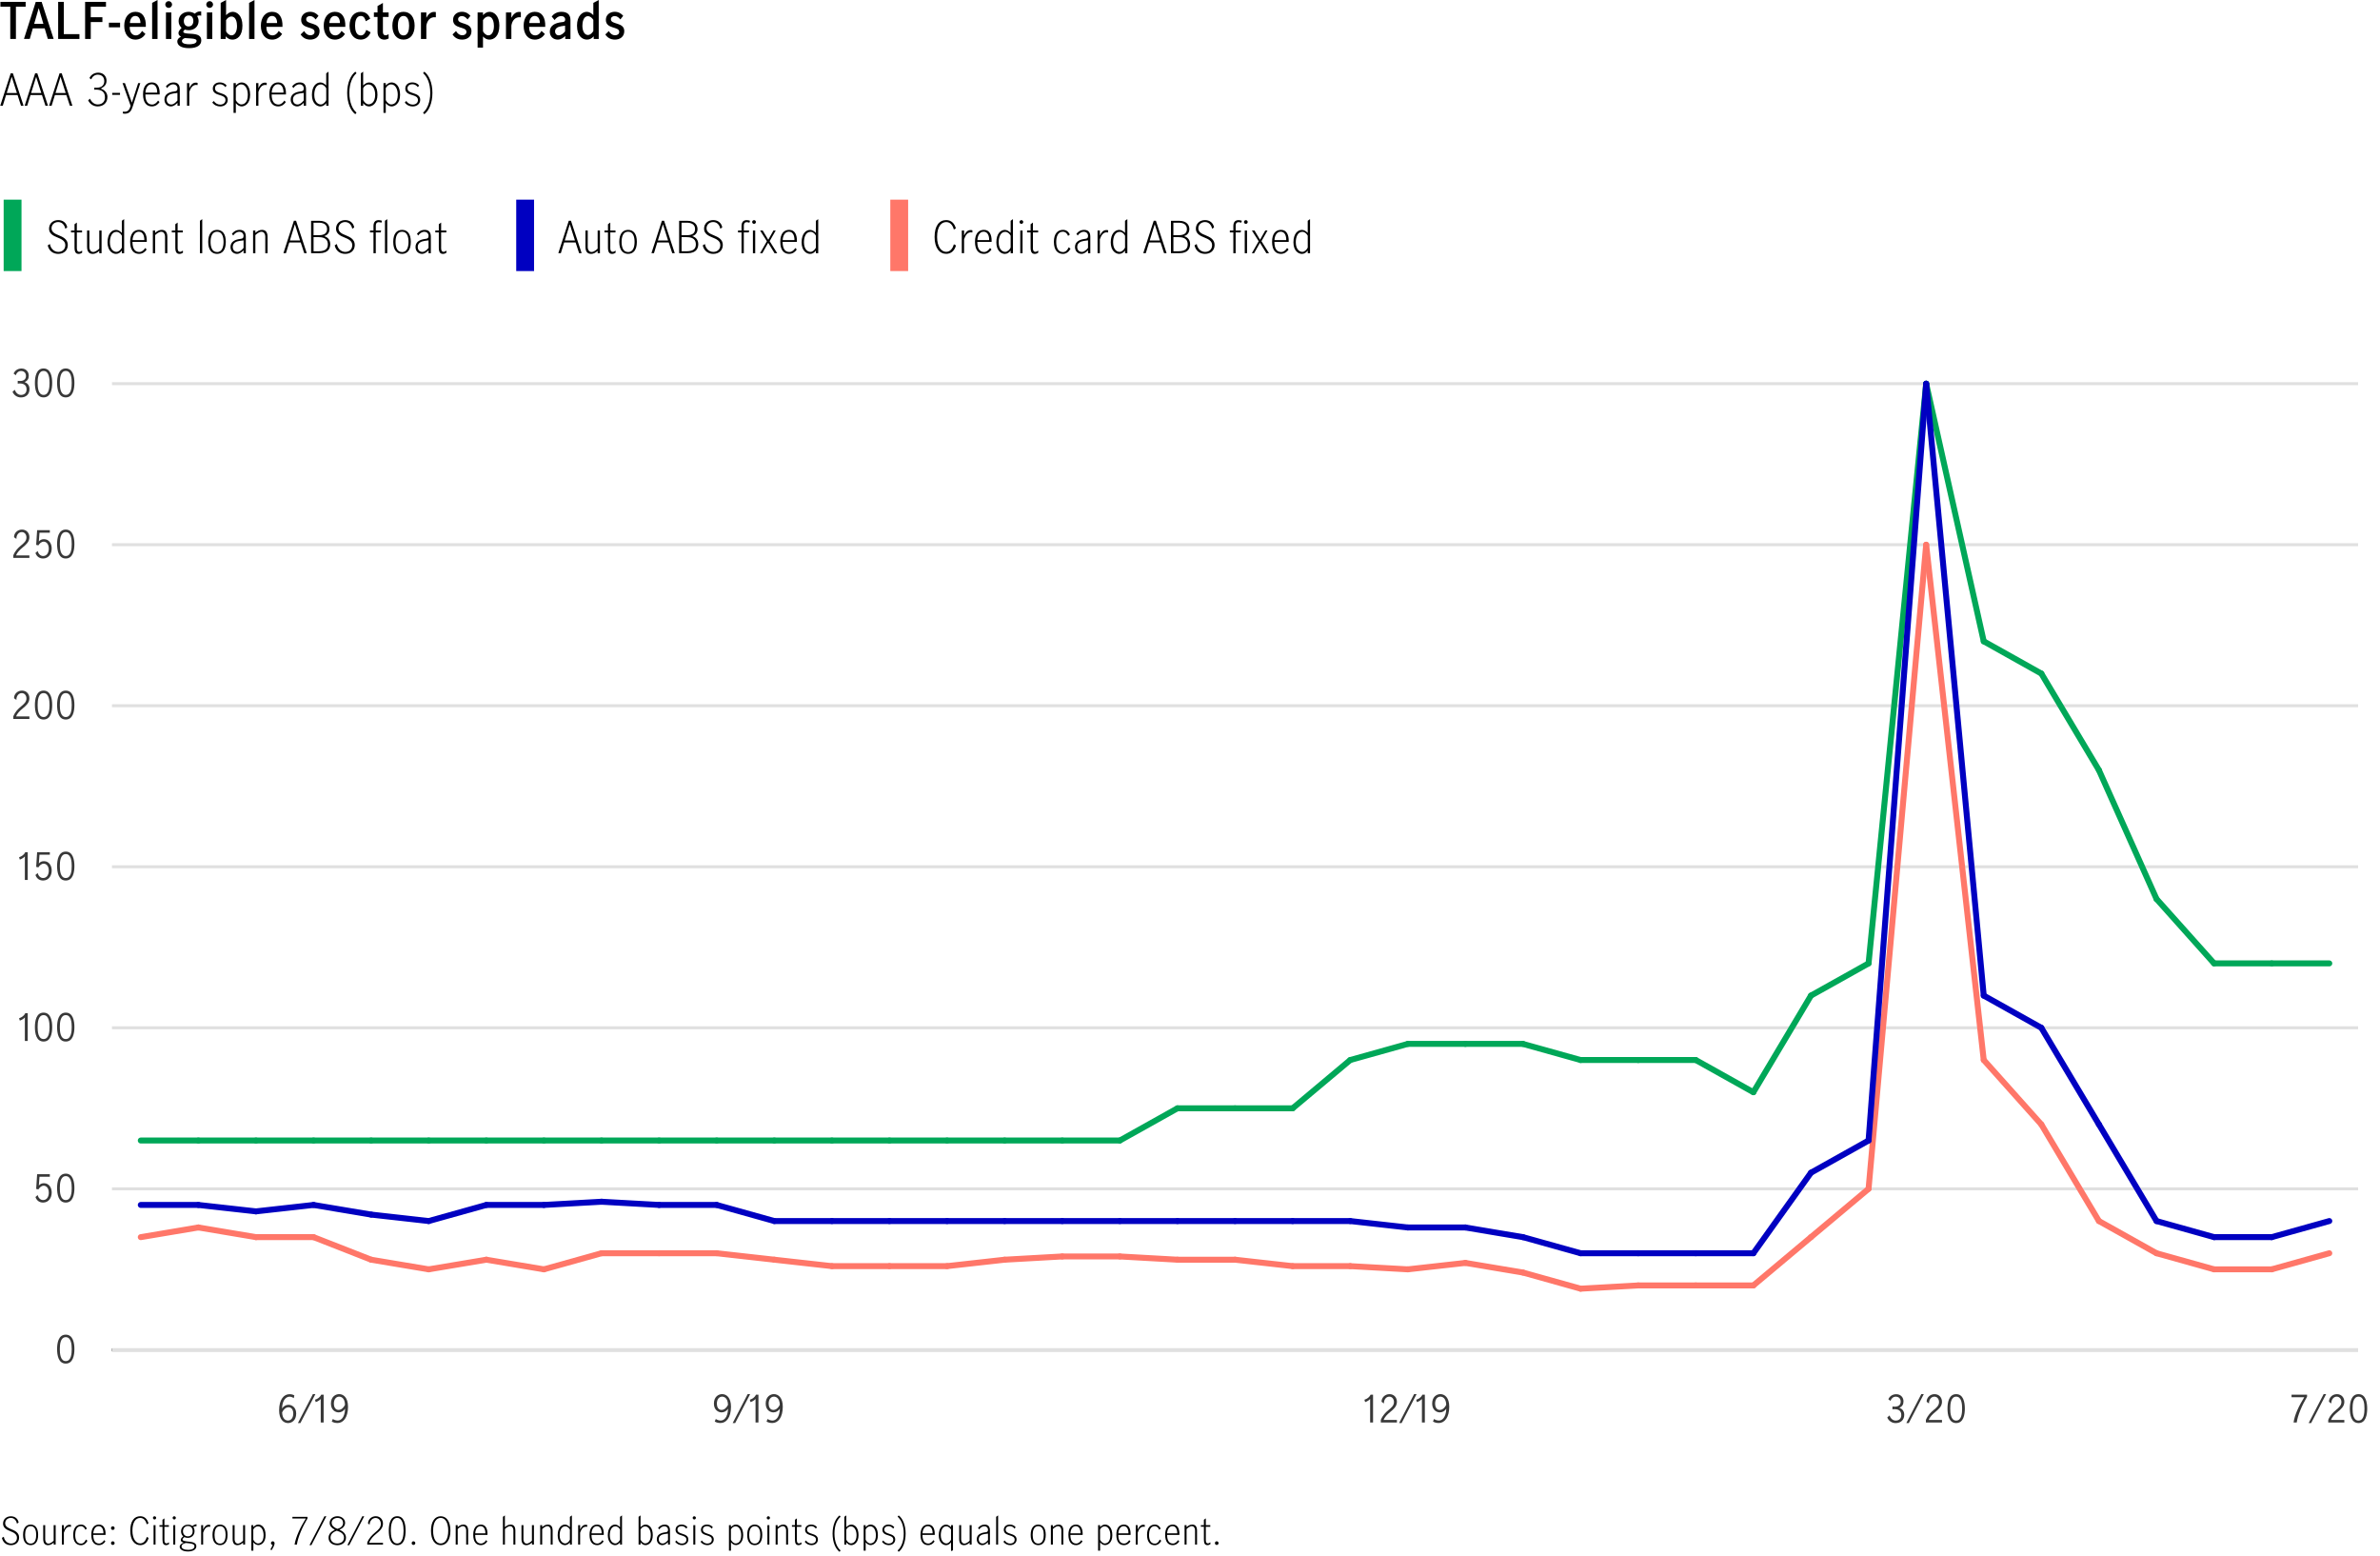 <?xml version="1.0" encoding="utf-8"?>
<!-- Generator: Adobe Illustrator 24.0.1, SVG Export Plug-In . SVG Version: 6.00 Build 0)  -->
<svg version="1.1" id="Layer_1" xmlns="http://www.w3.org/2000/svg" xmlns:xlink="http://www.w3.org/1999/xlink" x="0px" y="0px"
	 viewBox="0 0 800 523" style="enable-background:new 0 0 800 523;" xml:space="preserve">
<style type="text/css">
	.st0{fill:#00A758;}
	.st1{fill:#0000C1;}
	.st2{fill:#FF7769;}
	.st3{fill:none;stroke:#000000;stroke-miterlimit:10;}
	.st4{fill:#383838;}
	.st5{clip-path:url(#SVGID_2_);}
	.st6{fill:none;stroke:#E0E0E0;stroke-miterlimit:10;}
	.st7{fill:none;stroke:#00A758;stroke-width:2;stroke-linecap:round;stroke-miterlimit:10;}
	.st8{fill:none;stroke:#FF7769;stroke-width:2;stroke-linecap:round;stroke-miterlimit:10;}
	.st9{fill:none;stroke:#0000C1;stroke-width:2;stroke-linecap:round;stroke-miterlimit:10;}
	.st10{clip-path:url(#SVGID_4_);}
</style>
<g>
	<g>
		<path d="M3.44,2.25h-3.3V0.63h8.48v1.62H5.35v10.84h-1.9V2.25z"/>
		<path d="M12.02,0.63H14l4.03,12.45h-1.95l-1.06-3.55h-3.99l-1.02,3.55H8.06L12.02,0.63z M14.58,8l-1.54-5.19h-0.05L11.49,8H14.58z
			"/>
		<path d="M19.55,0.63h1.9v10.84h5.25v1.62h-7.15V0.63z"/>
		<path d="M28.61,0.63h7.01v1.62h-5.11v3.54h3.91v1.62h-3.91v5.68h-1.9V0.63z"/>
		<path d="M36.61,7.63h3.75v1.55h-3.75V7.63z"/>
		<path d="M41.76,8.64c0-2.75,1.46-4.67,3.75-4.67c2.4,0,3.63,1.84,3.51,5.06H43.6c-0.03,1.81,0.82,2.86,2.06,2.86
			c0.93,0,1.7-0.72,2.08-1.5l1.14,1.01c-0.66,1.06-1.79,1.92-3.38,1.92C43.22,13.31,41.76,11.49,41.76,8.64z M47.2,7.74
			c0.02-1.18-0.46-2.38-1.71-2.38s-1.81,1.28-1.82,2.38H47.2z"/>
		<path d="M51.14,0.96l1.81-0.96v13.09h-1.81V0.96z"/>
		<path d="M55.55,1.52c0-0.61,0.51-1.14,1.14-1.14c0.61,0,1.14,0.53,1.14,1.14c0,0.62-0.53,1.14-1.14,1.14
			C56.06,2.65,55.55,2.14,55.55,1.52z M55.78,4.19h1.81v8.9h-1.81V4.19z"/>
		<path d="M59.6,13.92c0-0.82,0.61-1.26,1.25-1.58c-0.45-0.26-0.86-0.59-0.86-1.2c0-0.5,0.29-0.93,0.61-1.28l0.43-0.48
			c-0.64-0.7-0.99-1.3-0.99-2.32c0-1.89,1.52-3.09,3.36-3.09c0.77,0,1.46,0.21,2.08,0.62c0.45-0.42,1.01-0.75,1.73-0.75
			c0.11,0,0.3,0.02,0.42,0.03v1.42c-0.11-0.05-0.32-0.1-0.5-0.1c-0.34,0-0.64,0.06-0.88,0.19c0.32,0.51,0.51,1.09,0.51,1.68
			c0,1.84-1.46,3.09-3.28,3.09c-0.61,0-1.06-0.11-1.34-0.21c-0.21,0.18-0.53,0.43-0.53,0.75c0,0.34,0.56,0.51,1.5,0.59l1.57,0.1
			c1.81,0.16,2.98,0.62,2.98,2.21c0,1.5-1.3,2.59-4.08,2.59C60.64,16.19,59.6,15.09,59.6,13.92z M66.08,13.76
			c0-0.54-0.59-0.74-1.94-0.83l-1.97-0.14c-0.45,0.13-1.02,0.46-1.02,0.99c0,0.99,1.65,1.1,2.45,1.1
			C64.43,14.88,66.08,14.74,66.08,13.76z M64.99,7.05c0-1.02-0.5-1.86-1.57-1.86c-1.1,0-1.63,0.93-1.63,1.89
			c0,0.99,0.54,1.81,1.57,1.81C64.5,8.89,64.99,8.05,64.99,7.05z"/>
		<path d="M69.33,1.52c0-0.61,0.51-1.14,1.14-1.14c0.61,0,1.14,0.53,1.14,1.14c0,0.62-0.53,1.14-1.14,1.14
			C69.84,2.65,69.33,2.14,69.33,1.52z M69.55,4.19h1.81v8.9h-1.81V4.19z"/>
		<path d="M75.86,12.21v0.88h-1.68V0.96l1.81-0.96v5.09c0.62-0.61,1.33-1.12,2.23-1.12c1.41,0,3.27,1.23,3.27,4.63
			c0,3.59-1.84,4.72-3.35,4.72C77.14,13.31,76.51,12.9,75.86,12.21z M79.67,8.75c0-1.17-0.32-3.19-1.86-3.19
			c-0.82,0-1.42,0.56-1.82,1.2v3.78c0.37,0.66,1.02,1.34,1.81,1.34C78.95,11.89,79.67,10.57,79.67,8.75z"/>
		<path d="M83.73,0.96l1.81-0.96v13.09h-1.81V0.96z"/>
		<path d="M87.69,8.64c0-2.75,1.46-4.67,3.75-4.67c2.4,0,3.63,1.84,3.51,5.06h-5.41c-0.03,1.81,0.82,2.86,2.06,2.86
			c0.93,0,1.7-0.72,2.08-1.5l1.14,1.01c-0.66,1.06-1.79,1.92-3.38,1.92C89.15,13.31,87.69,11.49,87.69,8.64z M93.14,7.74
			c0.02-1.18-0.46-2.38-1.71-2.38s-1.81,1.28-1.82,2.38H93.14z"/>
		<path d="M101.05,11.58l1.18-1.15c0.42,0.78,1.14,1.42,2.11,1.42c0.69,0,1.39-0.35,1.39-1.15c0-1.92-4.5-0.82-4.5-4.03
			c0-1.73,1.41-2.71,2.98-2.71c1.26,0,2.22,0.58,2.85,1.36l-0.96,1.22c-0.46-0.61-1.09-1.14-1.9-1.14c-0.75,0-1.28,0.43-1.28,1.09
			c0,1.87,4.5,0.86,4.5,3.97c0,1.86-1.42,2.85-3.12,2.85C102.82,13.31,101.77,12.67,101.05,11.58z"/>
		<path d="M108.81,8.64c0-2.75,1.46-4.67,3.75-4.67c2.4,0,3.63,1.84,3.51,5.06h-5.41c-0.03,1.81,0.82,2.86,2.06,2.86
			c0.93,0,1.7-0.72,2.08-1.5l1.14,1.01c-0.66,1.06-1.79,1.92-3.38,1.92C110.27,13.31,108.81,11.49,108.81,8.64z M114.26,7.74
			c0.02-1.18-0.46-2.38-1.71-2.38s-1.81,1.28-1.82,2.38H114.26z"/>
		<path d="M117.5,8.64c0-2.85,1.44-4.67,3.75-4.67c1.79,0,2.66,0.98,3.19,2.32l-1.49,0.85c-0.22-0.83-0.59-1.78-1.68-1.78
			c-1.62,0-1.92,1.94-1.92,3.28c0,1.31,0.3,3.27,1.9,3.27c1.1,0,1.57-0.99,1.86-1.86l1.46,0.8c-0.51,1.46-1.76,2.46-3.31,2.46
			C118.96,13.31,117.5,11.47,117.5,8.64z"/>
		<path d="M126.9,10.67V5.69h-1.22v-1.5h1.22V2.03l1.81-1.04v3.2h1.92v1.5h-1.92v5.03c0,0.69,0.26,1.14,0.9,1.14
			c0.38,0,0.74-0.18,1.01-0.38l0.02,1.46c-0.38,0.19-0.9,0.38-1.44,0.38C127.9,13.31,126.9,12.51,126.9,10.67z"/>
		<path d="M131.89,8.64c0-2.88,1.44-4.67,3.75-4.67c2.29,0,3.73,1.79,3.73,4.67c0,2.87-1.44,4.67-3.73,4.67
			C133.34,13.31,131.89,11.5,131.89,8.64z M137.52,8.64c0-1.31-0.29-3.28-1.89-3.28s-1.9,1.97-1.9,3.28s0.3,3.27,1.9,3.27
			S137.52,9.95,137.52,8.64z"/>
		<path d="M141.5,4.19h1.81v1.73h0.03c0.58-1.07,1.42-1.92,2.58-1.92c0.16,0,0.43,0.02,0.58,0.05v1.76
			c-1.98-0.27-2.94,1.22-3.19,2.8v4.48h-1.81V4.19z"/>
		<path d="M152.11,11.58l1.18-1.15c0.42,0.78,1.14,1.42,2.11,1.42c0.69,0,1.39-0.35,1.39-1.15c0-1.92-4.5-0.82-4.5-4.03
			c0-1.73,1.41-2.71,2.98-2.71c1.26,0,2.22,0.58,2.85,1.36l-0.96,1.22c-0.46-0.61-1.09-1.14-1.9-1.14c-0.75,0-1.28,0.43-1.28,1.09
			c0,1.87,4.5,0.86,4.5,3.97c0,1.86-1.42,2.85-3.12,2.85C153.87,13.31,152.83,12.67,152.11,11.58z"/>
		<path d="M160.54,4.19h1.81v0.9c0.62-0.61,1.26-1.12,2.23-1.12c1.41,0,3.27,1.25,3.27,4.64c0,3.59-1.84,4.71-3.35,4.71
			c-0.86,0-1.55-0.42-2.15-1.06v3.73h-1.81V4.19z M166.03,8.75c0-1.15-0.32-3.19-1.86-3.19c-0.82,0-1.42,0.56-1.82,1.2v3.78
			c0.37,0.66,1.02,1.34,1.81,1.34C165.31,11.89,166.03,10.59,166.03,8.75z"/>
		<path d="M170.08,4.19h1.81v1.73h0.03C172.5,4.84,173.34,4,174.5,4c0.16,0,0.43,0.02,0.58,0.05v1.76c-1.98-0.27-2.95,1.22-3.19,2.8
			v4.48h-1.81V4.19z"/>
		<path d="M176.01,8.64c0-2.75,1.46-4.67,3.75-4.67c2.4,0,3.63,1.84,3.51,5.06h-5.41c-0.03,1.81,0.82,2.86,2.06,2.86
			c0.93,0,1.7-0.72,2.08-1.5l1.14,1.01c-0.66,1.06-1.79,1.92-3.38,1.92C177.47,13.31,176.01,11.49,176.01,8.64z M181.46,7.74
			c0.02-1.18-0.46-2.38-1.71-2.38s-1.81,1.28-1.82,2.38H181.46z"/>
		<path d="M184.81,10.64c0-2.13,1.89-2.93,3.83-3.17l0.54-0.06c0.54-0.06,0.8-0.34,0.8-0.83c0-0.7-0.53-1.18-1.34-1.18
			c-0.99,0-1.81,0.72-2.22,1.34l-0.98-1.2c0.72-0.93,1.81-1.57,3.3-1.57c1.9,0,3.01,0.91,3.01,2.75v6.37H190v-0.98
			c-0.75,0.64-1.46,1.2-2.53,1.2C186.01,13.31,184.81,12.32,184.81,10.64z M189.94,10.54v-1.9h-0.03l-1.18,0.16
			c-1.09,0.16-2.16,0.64-2.16,1.76c0,0.69,0.42,1.31,1.25,1.31C188.64,11.87,189.42,11.2,189.94,10.54z"/>
		<path d="M193.95,8.61c0-3.39,1.87-4.64,3.28-4.64c0.9,0,1.58,0.51,2.21,1.12V0.96l1.81-0.96v13.09h-1.68v-0.88
			c-0.66,0.69-1.28,1.1-2.27,1.1C195.79,13.31,193.95,12.19,193.95,8.61z M199.44,10.42V6.67c-0.42-0.62-1.01-1.23-1.82-1.23
			c-1.54,0-1.86,2.03-1.86,3.2c0,1.82,0.72,3.12,1.87,3.12C198.42,11.76,199.07,11.07,199.44,10.42z"/>
		<path d="M203.47,11.58l1.18-1.15c0.42,0.78,1.14,1.42,2.11,1.42c0.69,0,1.39-0.35,1.39-1.15c0-1.92-4.5-0.82-4.5-4.03
			c0-1.73,1.41-2.71,2.98-2.71c1.26,0,2.22,0.58,2.85,1.36l-0.96,1.22c-0.46-0.61-1.09-1.14-1.9-1.14c-0.75,0-1.28,0.43-1.28,1.09
			c0,1.87,4.5,0.86,4.5,3.97c0,1.86-1.42,2.85-3.12,2.85C205.23,13.31,204.19,12.67,203.47,11.58z"/>
	</g>
	<g>
		<path d="M5.9,31.93H2.04l-1.11,3.61H0.08l3.52-10.9h0.73l3.59,10.9H7.06L5.9,31.93z M2.26,31.25h3.42l-1.72-5.39H3.92L2.26,31.25z
			"/>
		<path d="M14.1,31.93h-3.85l-1.11,3.61H8.29l3.52-10.9h0.73l3.59,10.9h-0.85L14.1,31.93z M10.46,31.25h3.42l-1.72-5.39h-0.03
			L10.46,31.25z"/>
		<path d="M22.31,31.93h-3.85l-1.11,3.61h-0.85l3.52-10.9h0.73l3.59,10.9h-0.85L22.31,31.93z M18.66,31.25h3.42l-1.72-5.39h-0.03
			L18.66,31.25z"/>
		<path d="M31.7,30.15v-0.7c0.24,0.03,0.46,0.03,0.77,0.03c1.78,0,2.58-0.95,2.58-2.2c0-1.36-0.84-2.19-2.2-2.19
			c-1.06,0-1.86,0.73-2.19,1.57l-0.59-0.42c0.48-1.06,1.54-1.82,2.97-1.82c1.74,0,2.77,1.23,2.77,2.7c0,1.23-0.62,1.98-1.95,2.66
			c1.47,0.49,2.25,1.53,2.25,2.79c0,1.99-1.36,3.19-3.29,3.19c-1.37,0-2.59-0.78-3.19-2.04l0.62-0.57c0.46,1.08,1.4,1.95,2.59,1.95
			c1.46,0,2.44-0.87,2.44-2.37c0-1.98-1.25-2.61-3.01-2.61C32.08,30.12,31.88,30.12,31.7,30.15z"/>
		<path d="M40.34,31.21v0.67h-2.62v-0.67H40.34z"/>
		<path d="M44.55,35.97c-0.43,1.34-1.08,2.24-2.59,2.24c-0.22,0-0.5-0.04-0.71-0.11l0.14-0.66c0.15,0.07,0.35,0.11,0.53,0.11
			c1.26,0,1.67-0.94,1.99-2l-2.72-7.63h0.8l2.34,6.57l2.12-6.57h0.71L44.55,35.97z"/>
		<path d="M48.86,31.74c0,2.59,1.05,3.39,2.31,3.39c0.83,0,1.54-0.66,1.96-1.34l0.49,0.5c-0.49,0.78-1.36,1.47-2.56,1.47
			c-1.71,0-2.98-1.16-2.98-4.08c0-2.76,1.25-3.99,3-3.99c1.99,0,2.59,1.81,2.59,3.63c0,0.15,0,0.27-0.01,0.42H48.86z M52.84,31.13
			c0.03-1.44-0.49-2.82-1.86-2.82c-1.4,0-2.06,1.5-2.09,2.82H52.84z"/>
		<path d="M59.66,35.54v-0.98c-0.66,0.64-1.32,1.2-2.23,1.2c-1.09,0-2.16-0.81-2.16-2.31c0-1.77,1.46-2.47,3.15-2.7l0.39-0.06
			c0.52-0.07,0.85-0.24,0.85-0.99c0-0.8-0.6-1.36-1.43-1.36c-0.9,0-1.6,0.59-2.04,1.25l-0.43-0.57c0.6-0.77,1.4-1.32,2.61-1.32
			c1.23,0,2.06,0.64,2.06,2.26v5.59H59.66z M59.61,31.23l-1.33,0.18c-1.15,0.15-2.26,0.73-2.26,2.02c0,1.04,0.62,1.68,1.58,1.68
			c0.73,0,1.5-0.66,2.04-1.34v-2.54H59.61z"/>
		<path d="M63.63,29.59h0.03c0.41-0.94,1.06-1.82,2.14-1.82c0.14,0,0.48,0.01,0.62,0.08v0.73c-1.76-0.35-2.37,1.16-2.79,2.28v4.68
			h-0.77v-7.62h0.77V29.59z"/>
		<path d="M75.76,29.28c-0.45-0.57-1.04-0.98-1.85-0.98c-0.85,0-1.64,0.45-1.64,1.37c0,1.05,0.99,1.34,2,1.67
			c1.15,0.36,2.28,0.84,2.28,2.2c0,1.33-1.08,2.23-2.54,2.23c-1.01,0-1.99-0.42-2.65-1.32l0.5-0.52c0.48,0.73,1.25,1.22,2.16,1.22
			c0.95,0,1.77-0.53,1.77-1.53c0-1.06-0.91-1.36-1.86-1.65c-1.04-0.32-2.4-0.67-2.4-2.19c0-1.32,1.02-2.09,2.37-2.09
			c0.84,0,1.69,0.29,2.28,1.04L75.76,29.28z"/>
		<path d="M79.27,37.94H78.5V27.92h0.77v0.8c0.5-0.53,1.12-1.02,1.95-1.02c1.33,0,2.86,1.13,2.86,4.17c0,2.97-1.78,3.89-2.83,3.89
			c-0.85,0-1.46-0.46-1.98-1.11V37.94z M79.27,33.65c0.31,0.66,1.05,1.44,1.82,1.44c0.76,0,2.21-0.41,2.21-3.24
			c0-1.72-0.7-3.49-2.23-3.49c-0.8,0-1.46,0.57-1.81,1.25V33.65z"/>
		<path d="M86.86,29.59h0.03c0.41-0.94,1.06-1.82,2.14-1.82c0.14,0,0.48,0.01,0.62,0.08v0.73c-1.76-0.35-2.37,1.16-2.79,2.28v4.68
			h-0.77v-7.62h0.77V29.59z"/>
		<path d="M91.31,31.74c0,2.59,1.05,3.39,2.31,3.39c0.83,0,1.54-0.66,1.96-1.34l0.49,0.5c-0.49,0.78-1.36,1.47-2.56,1.47
			c-1.71,0-2.98-1.16-2.98-4.08c0-2.76,1.25-3.99,3-3.99c1.99,0,2.59,1.81,2.59,3.63c0,0.15,0,0.27-0.01,0.42H91.31z M95.29,31.13
			c0.03-1.44-0.49-2.82-1.86-2.82c-1.4,0-2.06,1.5-2.09,2.82H95.29z"/>
		<path d="M102.1,35.54v-0.98c-0.66,0.64-1.32,1.2-2.23,1.2c-1.09,0-2.16-0.81-2.16-2.31c0-1.77,1.46-2.47,3.15-2.7l0.39-0.06
			c0.52-0.07,0.85-0.24,0.85-0.99c0-0.8-0.6-1.36-1.43-1.36c-0.9,0-1.6,0.59-2.04,1.25l-0.43-0.57c0.6-0.77,1.4-1.32,2.61-1.32
			c1.23,0,2.06,0.64,2.06,2.26v5.59H102.1z M102.06,31.23l-1.33,0.18c-1.15,0.15-2.26,0.73-2.26,2.02c0,1.04,0.62,1.68,1.58,1.68
			c0.73,0,1.5-0.66,2.04-1.34v-2.54H102.06z"/>
		<path d="M110.43,24.08v11.46h-0.77v-0.88c-0.52,0.64-1.12,1.11-1.98,1.11c-1.05,0-2.83-0.91-2.83-3.88c0-3.04,1.54-4.19,2.87-4.19
			c0.74,0,1.43,0.49,1.93,1.02v-4.08L110.43,24.08z M109.66,29.66c-0.35-0.64-0.97-1.29-1.81-1.29c-1.61,0-2.21,1.78-2.21,3.49
			c0,2.44,1.27,3.24,2.2,3.24c0.77,0,1.51-0.78,1.82-1.44V29.66z"/>
		<path d="M119.43,38.38c-1.56-1.16-2.73-3.74-2.73-7.17c0-3.4,1.22-6,2.75-7.13l0.39,0.52c-1.36,1.15-2.41,3.36-2.41,6.6
			c0,3.25,1.08,5.55,2.41,6.64L119.43,38.38z"/>
		<path d="M122.08,28.72c0.5-0.53,1.22-1.02,1.96-1.02c1.33,0,2.84,1.11,2.84,4.15c0,2.97-1.78,3.92-2.83,3.92
			c-0.85,0-1.46-0.46-1.98-1.11v0.88h-0.77v-10.9l0.77-0.56V28.72z M122.08,33.62c0.31,0.66,1.05,1.44,1.82,1.44
			c0.84,0,2.21-0.67,2.21-3.22c0-1.67-0.7-3.45-2.23-3.45c-0.84,0-1.47,0.57-1.81,1.25V33.62z"/>
		<path d="M129.67,37.94h-0.77V27.92h0.77v0.8c0.5-0.53,1.12-1.02,1.95-1.02c1.33,0,2.86,1.13,2.86,4.17c0,2.97-1.78,3.89-2.83,3.89
			c-0.85,0-1.46-0.46-1.98-1.11V37.94z M129.67,33.65c0.31,0.66,1.05,1.44,1.82,1.44c0.76,0,2.21-0.41,2.21-3.24
			c0-1.72-0.7-3.49-2.23-3.49c-0.8,0-1.46,0.57-1.81,1.25V33.65z"/>
		<path d="M140.46,29.28c-0.45-0.57-1.04-0.98-1.85-0.98c-0.85,0-1.64,0.45-1.64,1.37c0,1.05,0.99,1.34,2,1.67
			c1.15,0.36,2.28,0.84,2.28,2.2c0,1.33-1.08,2.23-2.54,2.23c-1.01,0-1.99-0.42-2.65-1.32l0.5-0.52c0.48,0.73,1.25,1.22,2.16,1.22
			c0.95,0,1.77-0.53,1.77-1.53c0-1.06-0.91-1.36-1.86-1.65c-1.04-0.32-2.4-0.67-2.4-2.19c0-1.32,1.02-2.09,2.37-2.09
			c0.84,0,1.69,0.29,2.28,1.04L140.46,29.28z"/>
		<path d="M142.21,37.84c1.33-1.09,2.41-3.39,2.41-6.64c0-3.24-1.05-5.45-2.41-6.6l0.41-0.52c1.53,1.13,2.73,3.73,2.73,7.13
			c0,3.43-1.18,6.01-2.73,7.17L142.21,37.84z"/>
	</g>
</g>
<rect x="1.23" y="67.09" class="st0" width="6" height="24"/>
<path d="M21.95,76.88c-0.27-1.32-1.09-2.27-2.4-2.27c-1.25,0-2.23,0.87-2.23,2.1c0,1.33,1.23,1.88,2.49,2.38
	c1.37,0.56,2.98,1.32,2.98,3.21c0,1.88-1.36,3.01-3.22,3.01c-1.78,0-3.12-1.04-3.53-2.86l0.74-0.45c0.24,1.55,1.41,2.65,2.83,2.65
	c1.3,0,2.34-0.84,2.34-2.27c0-1.47-1.34-2.06-2.63-2.58c-1.32-0.53-2.83-1.23-2.83-2.93c0-1.79,1.34-2.91,3.08-2.91
	c1.57,0,2.76,0.92,3.03,2.45L21.95,76.88z M25.83,74.79v2.68h1.75v0.63h-1.75v5.31c0,0.81,0.27,1.22,0.81,1.22
	c0.31,0,0.69-0.2,0.95-0.42l0.04,0.7c-0.25,0.18-0.69,0.41-1.18,0.41c-0.97,0-1.4-0.62-1.4-2.17V78.1h-1.18v-0.63h1.18v-2.12
	L25.83,74.79z M33.37,77.47h0.77v7.62h-0.77v-0.8c-0.56,0.5-1.23,1.02-2.21,1.02c-1.05,0-1.89-0.56-1.89-2.37v-5.48h0.77v5.67
	c0,0.66,0.39,1.55,1.27,1.55c0.8,0,1.62-0.71,2.06-1.12V77.47z M41.73,73.63v11.46h-0.77v-0.88c-0.52,0.64-1.12,1.11-1.98,1.11
	c-1.05,0-2.83-0.91-2.83-3.88c0-3.04,1.54-4.19,2.87-4.19c0.74,0,1.43,0.49,1.93,1.02v-4.08L41.73,73.63z M40.96,79.2
	c-0.35-0.64-0.97-1.29-1.81-1.29c-1.61,0-2.21,1.78-2.21,3.49c0,2.44,1.27,3.24,2.2,3.24c0.77,0,1.51-0.78,1.82-1.44V79.2z
	 M44.53,81.29c0,2.59,1.05,3.39,2.31,3.39c0.83,0,1.54-0.66,1.96-1.34l0.49,0.5c-0.49,0.78-1.36,1.47-2.56,1.47
	c-1.71,0-2.98-1.16-2.98-4.08c0-2.76,1.25-3.99,3-3.99c1.99,0,2.59,1.81,2.59,3.63c0,0.15,0,0.27-0.01,0.42H44.53z M48.51,80.68
	c0.03-1.44-0.49-2.82-1.86-2.82c-1.4,0-2.06,1.5-2.09,2.82H48.51z M52.15,85.09h-0.77v-7.62h0.77v0.8c0.56-0.5,1.23-1.02,2.21-1.02
	c1.05,0,1.89,0.56,1.89,2.37v5.48h-0.77v-5.67c0-0.66-0.39-1.55-1.27-1.55c-0.8,0-1.62,0.71-2.06,1.12V85.09z M59.71,74.79v2.68
	h1.75v0.63h-1.75v5.31c0,0.81,0.27,1.22,0.81,1.22c0.31,0,0.69-0.2,0.95-0.42l0.04,0.7c-0.25,0.18-0.69,0.41-1.18,0.41
	c-0.97,0-1.4-0.62-1.4-2.17V78.1h-1.18v-0.63h1.18v-2.12L59.71,74.79z M67.98,85.09h-0.77v-10.9l0.77-0.56V85.09z M69.99,81.28
	c0-2.87,1.3-4.03,2.97-4.03s2.94,1.16,2.94,4.03s-1.27,4.03-2.94,4.03S69.99,84.15,69.99,81.28z M75.14,81.28
	c0-1.46-0.35-3.42-2.17-3.42c-1.83,0-2.19,1.96-2.19,3.42s0.35,3.42,2.19,3.42C74.78,84.7,75.14,82.73,75.14,81.28z M81.87,85.09
	v-0.98c-0.66,0.64-1.32,1.2-2.23,1.2c-1.09,0-2.16-0.81-2.16-2.31c0-1.76,1.46-2.47,3.15-2.7l0.39-0.06
	c0.52-0.07,0.85-0.24,0.85-0.99c0-0.8-0.6-1.36-1.43-1.36c-0.9,0-1.6,0.59-2.05,1.25l-0.43-0.57c0.6-0.77,1.4-1.32,2.61-1.32
	c1.23,0,2.06,0.64,2.06,2.26v5.59H81.87z M81.83,80.77l-1.33,0.18c-1.15,0.15-2.26,0.73-2.26,2.02c0,1.04,0.62,1.68,1.58,1.68
	c0.73,0,1.5-0.66,2.05-1.34v-2.54H81.83z M85.84,85.09h-0.77v-7.62h0.77v0.8c0.56-0.5,1.23-1.02,2.21-1.02
	c1.05,0,1.89,0.56,1.89,2.37v5.48h-0.77v-5.67c0-0.66-0.39-1.55-1.27-1.55c-0.8,0-1.62,0.71-2.06,1.12V85.09z M101.08,81.47h-3.85
	l-1.11,3.61h-0.85l3.52-10.9h0.73l3.59,10.9h-0.85L101.08,81.47z M97.44,80.8h3.42l-1.72-5.39H99.1L97.44,80.8z M104.57,85.09v-10.9
	h2.66c2.79,0,3.52,1.58,3.52,2.8c0,1.16-0.67,2.07-1.81,2.35c1.3,0.39,2.06,1.32,2.06,2.7c0,1.29-0.56,3.04-3.6,3.04H104.57z
	 M106.96,79.05c1.36,0,2.98-0.25,2.98-2.05c0-1.78-1.5-2.17-2.84-2.17h-1.71v4.22H106.96z M105.39,84.44h1.64
	c2.65,0,3.17-1.13,3.17-2.33c0-1.3-0.66-2.42-3.05-2.42h-1.75V84.44z M118.41,76.88c-0.27-1.32-1.09-2.27-2.4-2.27
	c-1.25,0-2.23,0.87-2.23,2.1c0,1.33,1.23,1.88,2.49,2.38c1.37,0.56,2.98,1.32,2.98,3.21c0,1.88-1.36,3.01-3.22,3.01
	c-1.78,0-3.12-1.04-3.53-2.86l0.74-0.45c0.24,1.55,1.41,2.65,2.83,2.65c1.3,0,2.34-0.84,2.34-2.27c0-1.47-1.34-2.06-2.63-2.58
	c-1.32-0.53-2.83-1.23-2.83-2.93c0-1.79,1.34-2.91,3.08-2.91c1.57,0,2.76,0.92,3.03,2.45L118.41,76.88z M127.98,78.1h-1.67v6.99
	h-0.77V78.1h-1.18v-0.63h1.18v-1.5c0-1.32,0.62-2,1.75-2c0.45,0,0.88,0.11,1.11,0.22l-0.21,0.66c-0.18-0.1-0.5-0.2-0.88-0.2
	c-0.74,0-0.99,0.53-0.99,1.16v1.65h1.79L127.98,78.1z M130.17,85.09h-0.77v-10.9l0.77-0.56V85.09z M132.18,81.28
	c0-2.87,1.3-4.03,2.97-4.03s2.94,1.16,2.94,4.03s-1.27,4.03-2.94,4.03S132.18,84.15,132.18,81.28z M137.32,81.28
	c0-1.46-0.35-3.42-2.17-3.42c-1.83,0-2.19,1.96-2.19,3.42s0.35,3.42,2.19,3.42C136.97,84.7,137.32,82.73,137.32,81.28z
	 M144.06,85.09v-0.98c-0.66,0.64-1.32,1.2-2.23,1.2c-1.09,0-2.16-0.81-2.16-2.31c0-1.76,1.46-2.47,3.15-2.7l0.39-0.06
	c0.52-0.07,0.85-0.24,0.85-0.99c0-0.8-0.6-1.36-1.43-1.36c-0.9,0-1.6,0.59-2.05,1.25l-0.43-0.57c0.6-0.77,1.4-1.32,2.61-1.32
	c1.23,0,2.06,0.64,2.06,2.26v5.59H144.06z M144.01,80.77l-1.33,0.18c-1.15,0.15-2.26,0.73-2.26,2.02c0,1.04,0.62,1.68,1.58,1.68
	c0.73,0,1.5-0.66,2.05-1.34v-2.54H144.01z M148.28,74.79v2.68h1.75v0.63h-1.75v5.31c0,0.81,0.27,1.22,0.81,1.22
	c0.31,0,0.69-0.2,0.95-0.42l0.04,0.7c-0.25,0.18-0.69,0.41-1.18,0.41c-0.97,0-1.4-0.62-1.4-2.17V78.1h-1.18v-0.63h1.18v-2.12
	L148.28,74.79z"/>
<rect x="173.52" y="67.09" class="st1" width="6" height="24"/>
<path d="M193.48,81.47h-3.85l-1.11,3.61h-0.85l3.52-10.9h0.73l3.59,10.9h-0.85L193.48,81.47z M189.84,80.8h3.42l-1.72-5.39h-0.03
	L189.84,80.8z M200.89,77.47h0.77v7.62h-0.77v-0.8c-0.56,0.5-1.23,1.02-2.21,1.02c-1.05,0-1.89-0.56-1.89-2.37v-5.48h0.77v5.67
	c0,0.66,0.39,1.55,1.27,1.55c0.8,0,1.62-0.71,2.06-1.12V77.47z M205.14,74.79v2.68h1.75v0.63h-1.75v5.31c0,0.81,0.27,1.22,0.81,1.22
	c0.31,0,0.69-0.2,0.95-0.42l0.04,0.7c-0.25,0.18-0.69,0.41-1.18,0.41c-0.97,0-1.4-0.62-1.4-2.17V78.1h-1.18v-0.63h1.18v-2.12
	L205.14,74.79z M208.16,81.28c0-2.87,1.3-4.03,2.97-4.03s2.94,1.16,2.94,4.03s-1.27,4.03-2.94,4.03S208.16,84.15,208.16,81.28z
	 M213.3,81.28c0-1.46-0.35-3.42-2.17-3.42c-1.83,0-2.19,1.96-2.19,3.42s0.35,3.42,2.19,3.42C212.95,84.7,213.3,82.73,213.3,81.28z
	 M224.78,81.47h-3.85l-1.11,3.61h-0.85l3.52-10.9h0.73l3.59,10.9h-0.85L224.78,81.47z M221.14,80.8h3.42l-1.72-5.39h-0.03
	L221.14,80.8z M228.28,85.09v-10.9h2.66c2.79,0,3.52,1.58,3.52,2.8c0,1.16-0.67,2.07-1.81,2.35c1.3,0.39,2.06,1.32,2.06,2.7
	c0,1.29-0.56,3.04-3.6,3.04H228.28z M230.66,79.05c1.36,0,2.98-0.25,2.98-2.05c0-1.78-1.5-2.17-2.84-2.17h-1.71v4.22H230.66z
	 M229.09,84.44h1.64c2.65,0,3.17-1.13,3.17-2.33c0-1.3-0.66-2.42-3.05-2.42h-1.75V84.44z M242.12,76.88
	c-0.27-1.32-1.09-2.27-2.4-2.27c-1.25,0-2.23,0.87-2.23,2.1c0,1.33,1.23,1.88,2.49,2.38c1.37,0.56,2.98,1.32,2.98,3.21
	c0,1.88-1.36,3.01-3.22,3.01c-1.78,0-3.12-1.04-3.53-2.86l0.74-0.45c0.24,1.55,1.41,2.65,2.83,2.65c1.3,0,2.34-0.84,2.34-2.27
	c0-1.47-1.34-2.06-2.63-2.58c-1.32-0.53-2.83-1.23-2.83-2.93c0-1.79,1.34-2.91,3.08-2.91c1.57,0,2.76,0.92,3.03,2.45L242.12,76.88z
	 M251.69,78.1h-1.67v6.99h-0.77V78.1h-1.18v-0.63h1.18v-1.5c0-1.32,0.62-2,1.75-2c0.45,0,0.88,0.11,1.11,0.22l-0.21,0.66
	c-0.18-0.1-0.5-0.2-0.88-0.2c-0.74,0-0.99,0.53-0.99,1.16v1.65h1.79L251.69,78.1z M253.46,73.97c0.34,0,0.63,0.29,0.63,0.63
	s-0.29,0.63-0.63,0.63s-0.63-0.29-0.63-0.63S253.12,73.97,253.46,73.97z M253.85,85.09h-0.77v-7.62h0.77V85.09z M258.71,81.04
	l2.54,4.05h-0.9l-2.14-3.5l-1.96,3.5h-0.77l2.3-4.03l-2.28-3.59h0.88l1.86,3.1l1.74-3.1h0.76L258.71,81.04z M263.06,81.29
	c0,2.59,1.05,3.39,2.31,3.39c0.83,0,1.54-0.66,1.96-1.34l0.49,0.5c-0.49,0.78-1.36,1.47-2.56,1.47c-1.71,0-2.98-1.16-2.98-4.08
	c0-2.76,1.25-3.99,3-3.99c1.99,0,2.59,1.81,2.59,3.63c0,0.15,0,0.27-0.01,0.42H263.06z M267.04,80.68c0.03-1.44-0.49-2.82-1.86-2.82
	c-1.4,0-2.06,1.5-2.09,2.82H267.04z M275.03,73.63v11.46h-0.77v-0.88c-0.52,0.64-1.12,1.11-1.98,1.11c-1.05,0-2.83-0.91-2.83-3.88
	c0-3.04,1.54-4.19,2.87-4.19c0.74,0,1.43,0.49,1.93,1.02v-4.08L275.03,73.63z M274.26,79.2c-0.35-0.64-0.97-1.29-1.81-1.29
	c-1.61,0-2.21,1.78-2.21,3.49c0,2.44,1.27,3.24,2.2,3.24c0.77,0,1.51-0.78,1.82-1.44V79.2z"/>
<rect x="299.26" y="67.09" class="st2" width="6" height="24"/>
<path d="M320.62,77.13c-0.34-1.3-1.11-2.51-2.56-2.51c-1.65,0-3.07,1.47-3.07,5.01c0,3.32,1.46,5,3.07,5c1.43,0,2.23-1.32,2.58-2.55
	l0.7,0.39c-0.41,1.57-1.5,2.83-3.28,2.83c-2.24,0-3.91-1.96-3.91-5.67c0-3.81,1.58-5.67,3.91-5.67c1.74,0,2.82,1.19,3.24,2.8
	L320.62,77.13z M324.06,79.13h0.03c0.41-0.94,1.06-1.82,2.14-1.82c0.14,0,0.48,0.01,0.62,0.08v0.73c-1.76-0.35-2.37,1.16-2.79,2.28
	v4.68h-0.77v-7.62h0.77V79.13z M328.51,81.29c0,2.59,1.05,3.39,2.31,3.39c0.83,0,1.54-0.66,1.96-1.34l0.49,0.5
	c-0.49,0.78-1.36,1.47-2.56,1.47c-1.71,0-2.98-1.16-2.98-4.08c0-2.76,1.25-3.99,3-3.99c1.99,0,2.59,1.81,2.59,3.63
	c0,0.15,0,0.27-0.01,0.42H328.51z M332.49,80.68c0.03-1.44-0.49-2.82-1.86-2.82c-1.4,0-2.06,1.5-2.09,2.82H332.49z M340.49,73.63
	v11.46h-0.77v-0.88c-0.52,0.64-1.12,1.11-1.98,1.11c-1.05,0-2.83-0.91-2.83-3.88c0-3.04,1.54-4.19,2.87-4.19
	c0.74,0,1.43,0.49,1.93,1.02v-4.08L340.49,73.63z M339.71,79.2c-0.35-0.64-0.97-1.29-1.81-1.29c-1.61,0-2.21,1.78-2.21,3.49
	c0,2.44,1.27,3.24,2.2,3.24c0.77,0,1.51-0.78,1.82-1.44V79.2z M343.32,73.97c0.34,0,0.63,0.29,0.63,0.63s-0.29,0.63-0.63,0.63
	s-0.63-0.29-0.63-0.63S342.99,73.97,343.32,73.97z M343.72,85.09h-0.77v-7.62h0.77V85.09z M347.2,74.79v2.68h1.75v0.63h-1.75v5.31
	c0,0.81,0.27,1.22,0.81,1.22c0.31,0,0.69-0.2,0.95-0.42l0.04,0.7c-0.25,0.18-0.69,0.41-1.18,0.41c-0.97,0-1.4-0.62-1.4-2.17V78.1
	h-1.18v-0.63h1.18v-2.12L347.2,74.79z M359.02,79.27c-0.28-0.73-0.87-1.41-1.76-1.41c-1.79,0-2.23,1.92-2.23,3.42
	c0,1.83,0.55,3.43,2.28,3.43c0.98,0,1.55-0.78,1.91-1.61l0.62,0.46c-0.49,0.99-1.4,1.76-2.52,1.76c-1.71,0-3.07-1.13-3.07-4.05
	c0-2.83,1.34-4.03,3.05-4.03c1.15,0,1.86,0.64,2.31,1.57L359.02,79.27z M365.73,85.09v-0.98c-0.66,0.64-1.32,1.2-2.23,1.2
	c-1.09,0-2.16-0.81-2.16-2.31c0-1.76,1.46-2.47,3.15-2.7l0.39-0.06c0.52-0.07,0.85-0.24,0.85-0.99c0-0.8-0.6-1.36-1.43-1.36
	c-0.9,0-1.6,0.59-2.05,1.25l-0.43-0.57c0.6-0.77,1.4-1.32,2.61-1.32c1.23,0,2.06,0.64,2.06,2.26v5.59H365.73z M365.68,80.77
	l-1.33,0.18c-1.15,0.15-2.26,0.73-2.26,2.02c0,1.04,0.62,1.68,1.58,1.68c0.73,0,1.5-0.66,2.05-1.34v-2.54H365.68z M369.7,79.13h0.03
	c0.41-0.94,1.06-1.82,2.14-1.82c0.14,0,0.48,0.01,0.62,0.08v0.73c-1.76-0.35-2.37,1.16-2.79,2.28v4.68h-0.77v-7.62h0.77V79.13z
	 M378.94,73.63v11.46h-0.77v-0.88c-0.52,0.64-1.12,1.11-1.98,1.11c-1.05,0-2.83-0.91-2.83-3.88c0-3.04,1.54-4.19,2.87-4.19
	c0.74,0,1.43,0.49,1.93,1.02v-4.08L378.94,73.63z M378.17,79.2c-0.35-0.64-0.97-1.29-1.81-1.29c-1.61,0-2.21,1.78-2.21,3.49
	c0,2.44,1.27,3.24,2.2,3.24c0.77,0,1.51-0.78,1.82-1.44V79.2z M390.1,81.47h-3.85l-1.11,3.61h-0.85l3.52-10.9h0.73l3.59,10.9h-0.85
	L390.1,81.47z M386.46,80.8h3.42l-1.72-5.39h-0.03L386.46,80.8z M393.6,85.09v-10.9h2.66c2.79,0,3.52,1.58,3.52,2.8
	c0,1.16-0.67,2.07-1.81,2.35c1.3,0.39,2.06,1.32,2.06,2.7c0,1.29-0.56,3.04-3.6,3.04H393.6z M395.98,79.05
	c1.36,0,2.98-0.25,2.98-2.05c0-1.78-1.5-2.17-2.84-2.17h-1.71v4.22H395.98z M394.41,84.44h1.64c2.65,0,3.17-1.13,3.17-2.33
	c0-1.3-0.66-2.42-3.05-2.42h-1.75V84.44z M407.43,76.88c-0.27-1.32-1.09-2.27-2.4-2.27c-1.25,0-2.23,0.87-2.23,2.1
	c0,1.33,1.23,1.88,2.49,2.38c1.37,0.56,2.98,1.32,2.98,3.21c0,1.88-1.36,3.01-3.22,3.01c-1.78,0-3.12-1.04-3.53-2.86l0.74-0.45
	c0.24,1.55,1.41,2.65,2.83,2.65c1.3,0,2.34-0.84,2.34-2.27c0-1.47-1.34-2.06-2.63-2.58c-1.32-0.53-2.83-1.23-2.83-2.93
	c0-1.79,1.34-2.91,3.08-2.91c1.57,0,2.76,0.92,3.03,2.45L407.43,76.88z M417.01,78.1h-1.67v6.99h-0.77V78.1h-1.18v-0.63h1.18v-1.5
	c0-1.32,0.62-2,1.75-2c0.45,0,0.88,0.11,1.11,0.22l-0.21,0.66c-0.18-0.1-0.5-0.2-0.88-0.2c-0.74,0-0.99,0.53-0.99,1.16v1.65h1.79
	L417.01,78.1z M418.77,73.97c0.34,0,0.63,0.29,0.63,0.63s-0.29,0.63-0.63,0.63s-0.63-0.29-0.63-0.63S418.44,73.97,418.77,73.97z
	 M419.17,85.09h-0.77v-7.62h0.77V85.09z M424.02,81.04l2.54,4.05h-0.9l-2.14-3.5l-1.96,3.5h-0.77l2.3-4.03l-2.28-3.59h0.88l1.86,3.1
	l1.74-3.1h0.76L424.02,81.04z M428.37,81.29c0,2.59,1.05,3.39,2.31,3.39c0.83,0,1.54-0.66,1.96-1.34l0.49,0.5
	c-0.49,0.78-1.36,1.47-2.56,1.47c-1.71,0-2.98-1.16-2.98-4.08c0-2.76,1.25-3.99,3-3.99c1.99,0,2.59,1.81,2.59,3.63
	c0,0.15,0,0.27-0.01,0.42H428.37z M432.35,80.68c0.03-1.44-0.49-2.82-1.86-2.82c-1.4,0-2.06,1.5-2.09,2.82H432.35z M440.35,73.63
	v11.46h-0.77v-0.88c-0.52,0.64-1.12,1.11-1.98,1.11c-1.05,0-2.83-0.91-2.83-3.88c0-3.04,1.54-4.19,2.87-4.19
	c0.74,0,1.43,0.49,1.93,1.02v-4.08L440.35,73.63z M439.58,79.2c-0.35-0.64-0.97-1.29-1.81-1.29c-1.61,0-2.21,1.78-2.21,3.49
	c0,2.44,1.27,3.24,2.2,3.24c0.77,0,1.51-0.78,1.82-1.44V79.2z"/>
<line class="st3" x1="37.64" y1="453.61" x2="792.64" y2="453.61"/>
<g>
	<path class="st4" d="M19.19,453.36c0-2.06,0.46-4.86,2.91-4.86s2.91,2.79,2.91,4.86c0,2.06-0.46,4.86-2.91,4.86
		S19.19,455.42,19.19,453.36z M24.11,453.36c0-1.49-0.17-4.02-2-4.02s-2,2.53-2,4.02c0,1.49,0.17,4.02,2,4.02
		S24.11,454.84,24.11,453.36z"/>
</g>
<g>
	<path class="st4" d="M12.67,401.59c0.24,1.02,0.96,1.68,1.82,1.68c1.38,0,1.91-1.3,1.91-2.48c0-1.56-0.83-2.34-1.71-2.34
		c-0.79,0-1.38,0.6-1.79,1.24l-0.74-0.16l0.32-4.94h4.27v0.84h-3.47l-0.23,2.96c0.47-0.55,1-0.78,1.72-0.78
		c1.74,0,2.61,1.54,2.61,3.11c0,1.78-1.01,3.39-2.91,3.39c-1.25,0-2.17-0.71-2.55-1.86L12.67,401.59z"/>
	<path class="st4" d="M19.19,399.25c0-2.06,0.46-4.86,2.91-4.86s2.91,2.79,2.91,4.86c0,2.06-0.46,4.86-2.91,4.86
		S19.19,401.31,19.19,399.25z M24.11,399.25c0-1.49-0.17-4.02-2-4.02s-2,2.53-2,4.02c0,1.49,0.17,4.02,2,4.02
		S24.11,400.74,24.11,399.25z"/>
</g>
<g>
	<path class="st4" d="M8.35,341.92H8.32c0,0-0.12,0.17-0.46,0.43c-0.34,0.26-0.84,0.5-1.2,0.62l-0.24-0.8
		c0.43-0.14,0.89-0.38,1.2-0.62c0.31-0.24,0.67-0.61,0.86-1.07h0.84v9.33H8.35V341.92z"/>
	<path class="st4" d="M11.73,345.14c0-2.06,0.46-4.86,2.91-4.86s2.91,2.79,2.91,4.86c0,2.06-0.46,4.86-2.91,4.86
		S11.73,347.21,11.73,345.14z M16.65,345.14c0-1.49-0.17-4.02-2-4.02s-2,2.53-2,4.02c0,1.49,0.17,4.02,2,4.02
		S16.65,346.63,16.65,345.14z"/>
	<path class="st4" d="M19.19,345.14c0-2.06,0.46-4.86,2.91-4.86s2.91,2.79,2.91,4.86c0,2.06-0.46,4.86-2.91,4.86
		S19.19,347.21,19.19,345.14z M24.11,345.14c0-1.49-0.17-4.02-2-4.02s-2,2.53-2,4.02c0,1.49,0.17,4.02,2,4.02
		S24.11,346.63,24.11,345.14z"/>
</g>
<g>
	<path class="st4" d="M8.35,287.81H8.32c0,0-0.12,0.17-0.46,0.43c-0.34,0.26-0.84,0.5-1.2,0.62l-0.24-0.8
		c0.43-0.14,0.89-0.38,1.2-0.62c0.31-0.24,0.67-0.61,0.86-1.07h0.84v9.33H8.35V287.81z"/>
	<path class="st4" d="M12.67,293.37c0.24,1.02,0.96,1.68,1.82,1.68c1.38,0,1.91-1.3,1.91-2.48c0-1.56-0.83-2.34-1.71-2.34
		c-0.79,0-1.38,0.6-1.79,1.24l-0.74-0.16l0.32-4.94h4.27v0.84h-3.47l-0.23,2.96c0.47-0.55,1-0.78,1.72-0.78
		c1.74,0,2.61,1.54,2.61,3.11c0,1.78-1.01,3.39-2.91,3.39c-1.25,0-2.17-0.71-2.55-1.86L12.67,293.37z"/>
	<path class="st4" d="M19.19,291.03c0-2.06,0.46-4.86,2.91-4.86s2.91,2.79,2.91,4.86c0,2.06-0.46,4.86-2.91,4.86
		S19.19,293.1,19.19,291.03z M24.11,291.03c0-1.49-0.17-4.02-2-4.02s-2,2.53-2,4.02c0,1.49,0.17,4.02,2,4.02
		S24.11,292.52,24.11,291.03z"/>
</g>
<g>
	<path class="st4" d="M4.47,240.74c0.64-1.6,1.63-2.53,2.55-3.3c1.03-0.85,1.87-1.54,1.87-2.72c0-0.97-0.59-1.81-1.57-1.81
		c-1.15,0-1.87,1.15-1.8,2.29l-0.8-0.56c-0.04-1.34,1.1-2.57,2.66-2.57c1.51,0,2.5,1.12,2.5,2.57c0,1.57-1.13,2.49-2.28,3.45
		c-0.89,0.74-1.79,1.56-2.18,2.66h4.46v0.84H4.47V240.74z"/>
	<path class="st4" d="M11.73,236.93c0-2.06,0.46-4.86,2.91-4.86s2.91,2.79,2.91,4.86s-0.46,4.86-2.91,4.86
		S11.73,238.99,11.73,236.93z M16.65,236.93c0-1.49-0.17-4.02-2-4.02s-2,2.53-2,4.02s0.17,4.02,2,4.02S16.65,238.41,16.65,236.93z"
		/>
	<path class="st4" d="M19.19,236.93c0-2.06,0.46-4.86,2.91-4.86s2.91,2.79,2.91,4.86s-0.46,4.86-2.91,4.86
		S19.19,238.99,19.19,236.93z M24.11,236.93c0-1.49-0.17-4.02-2-4.02s-2,2.53-2,4.02s0.17,4.02,2,4.02S24.11,238.41,24.11,236.93z"
		/>
</g>
<g>
	<path class="st4" d="M4.47,186.63c0.64-1.6,1.63-2.53,2.55-3.3c1.03-0.85,1.87-1.54,1.87-2.72c0-0.97-0.59-1.81-1.57-1.81
		c-1.15,0-1.87,1.15-1.8,2.29l-0.8-0.56c-0.04-1.34,1.1-2.57,2.66-2.57c1.51,0,2.5,1.12,2.5,2.57c0,1.57-1.13,2.49-2.28,3.45
		c-0.89,0.74-1.79,1.56-2.18,2.66h4.46v0.84H4.47V186.63z"/>
	<path class="st4" d="M12.67,185.16c0.24,1.02,0.96,1.68,1.82,1.68c1.38,0,1.91-1.3,1.91-2.48c0-1.56-0.83-2.34-1.71-2.34
		c-0.79,0-1.38,0.6-1.79,1.24l-0.74-0.16l0.32-4.94h4.27v0.84h-3.47l-0.23,2.96c0.47-0.55,1-0.78,1.72-0.78
		c1.74,0,2.61,1.54,2.61,3.11c0,1.77-1.01,3.39-2.91,3.39c-1.25,0-2.17-0.71-2.55-1.86L12.67,185.16z"/>
	<path class="st4" d="M19.19,182.82c0-2.06,0.46-4.86,2.91-4.86s2.91,2.79,2.91,4.86s-0.46,4.86-2.91,4.86
		S19.19,184.88,19.19,182.82z M24.11,182.82c0-1.49-0.17-4.02-2-4.02s-2,2.53-2,4.02s0.17,4.02,2,4.02S24.11,184.31,24.11,182.82z"
		/>
</g>
<g>
	<defs>
		<rect id="SVGID_1_" y="121.09" width="800" height="358.14"/>
	</defs>
	<clipPath id="SVGID_2_">
		<use xlink:href="#SVGID_1_"  style="overflow:visible;"/>
	</clipPath>
	<g class="st5">
		<path class="st4" d="M4.96,130.98c0.32,0.95,1.09,1.73,2.09,1.73c1.13,0,1.88-0.68,1.88-1.83c0-1.52-0.98-2.02-2.36-2.02
			c-0.22,0-0.43,0.02-0.61,0.06v-0.94c0.24,0.02,0.48,0.05,0.78,0.05c1.38,0,1.99-0.73,1.99-1.68c0-1.04-0.64-1.68-1.68-1.68
			c-0.9,0-1.54,0.7-1.74,1.42l-0.73-0.55c0.4-0.98,1.35-1.7,2.64-1.7c1.54,0,2.45,1.1,2.45,2.4c0,1.09-0.44,1.69-1.39,2.18
			c1.08,0.36,1.64,1.22,1.64,2.34c0,1.73-1.19,2.79-2.88,2.79c-1.25,0-2.33-0.72-2.83-1.88L4.96,130.98z"/>
		<path class="st4" d="M11.73,128.68c0-2.06,0.46-4.86,2.91-4.86s2.91,2.79,2.91,4.86s-0.46,4.86-2.91,4.86
			S11.73,130.75,11.73,128.68z M16.65,128.68c0-1.49-0.17-4.02-2-4.02s-2,2.53-2,4.02s0.17,4.02,2,4.02S16.65,130.17,16.65,128.68z"
			/>
		<path class="st4" d="M19.19,128.68c0-2.06,0.46-4.86,2.91-4.86s2.91,2.79,2.91,4.86s-0.46,4.86-2.91,4.86
			S19.19,130.75,19.19,128.68z M24.11,128.68c0-1.49-0.17-4.02-2-4.02s-2,2.53-2,4.02s0.17,4.02,2,4.02S24.11,130.17,24.11,128.68z"
			/>
	</g>
</g>
<line class="st6" x1="37.64" y1="453.61" x2="792.64" y2="453.61"/>
<line class="st6" x1="37.64" y1="399.5" x2="792.64" y2="399.5"/>
<line class="st6" x1="37.64" y1="345.38" x2="792.64" y2="345.38"/>
<line class="st6" x1="37.64" y1="291.27" x2="792.64" y2="291.27"/>
<line class="st6" x1="37.64" y1="237.16" x2="792.64" y2="237.16"/>
<line class="st6" x1="37.64" y1="183.05" x2="792.64" y2="183.05"/>
<line class="st6" x1="37.64" y1="128.93" x2="792.64" y2="128.93"/>
<line class="st7" x1="66.68" y1="383.26" x2="47.32" y2="383.26"/>
<line class="st7" x1="86.04" y1="383.26" x2="66.68" y2="383.26"/>
<line class="st7" x1="105.4" y1="383.26" x2="86.04" y2="383.26"/>
<line class="st7" x1="124.75" y1="383.26" x2="105.4" y2="383.26"/>
<line class="st7" x1="144.11" y1="383.26" x2="124.75" y2="383.26"/>
<line class="st7" x1="163.47" y1="383.26" x2="144.11" y2="383.26"/>
<line class="st7" x1="182.83" y1="383.26" x2="163.47" y2="383.26"/>
<line class="st7" x1="202.19" y1="383.26" x2="182.83" y2="383.26"/>
<line class="st7" x1="221.55" y1="383.26" x2="202.19" y2="383.26"/>
<line class="st7" x1="240.91" y1="383.26" x2="221.55" y2="383.26"/>
<line class="st7" x1="260.27" y1="383.26" x2="240.91" y2="383.26"/>
<line class="st7" x1="279.63" y1="383.26" x2="260.27" y2="383.26"/>
<line class="st7" x1="298.98" y1="383.26" x2="279.63" y2="383.26"/>
<line class="st7" x1="318.34" y1="383.26" x2="298.98" y2="383.26"/>
<line class="st7" x1="337.7" y1="383.26" x2="318.34" y2="383.26"/>
<line class="st7" x1="357.06" y1="383.26" x2="337.7" y2="383.26"/>
<line class="st7" x1="376.42" y1="383.26" x2="357.06" y2="383.26"/>
<line class="st7" x1="395.78" y1="372.44" x2="376.42" y2="383.26"/>
<line class="st7" x1="415.14" y1="372.44" x2="395.78" y2="372.44"/>
<line class="st7" x1="434.5" y1="372.44" x2="415.14" y2="372.44"/>
<line class="st7" x1="453.86" y1="356.21" x2="434.5" y2="372.44"/>
<line class="st7" x1="473.21" y1="350.79" x2="453.86" y2="356.21"/>
<line class="st7" x1="492.57" y1="350.79" x2="473.22" y2="350.79"/>
<line class="st7" x1="511.93" y1="350.79" x2="492.57" y2="350.79"/>
<line class="st7" x1="531.29" y1="356.21" x2="511.93" y2="350.8"/>
<line class="st7" x1="550.65" y1="356.21" x2="531.29" y2="356.21"/>
<line class="st7" x1="570.01" y1="356.21" x2="550.65" y2="356.21"/>
<line class="st7" x1="589.37" y1="367.03" x2="570.01" y2="356.21"/>
<line class="st7" x1="608.73" y1="334.56" x2="589.37" y2="367.03"/>
<line class="st7" x1="628.09" y1="323.74" x2="608.73" y2="334.56"/>
<line class="st7" x1="647.45" y1="128.93" x2="628.09" y2="323.74"/>
<line class="st7" x1="666.8" y1="215.51" x2="647.45" y2="128.93"/>
<line class="st7" x1="686.16" y1="226.34" x2="666.81" y2="215.51"/>
<line class="st7" x1="705.52" y1="258.8" x2="686.16" y2="226.34"/>
<line class="st7" x1="724.88" y1="302.09" x2="705.52" y2="258.8"/>
<line class="st7" x1="744.24" y1="323.74" x2="724.88" y2="302.09"/>
<line class="st7" x1="763.6" y1="323.74" x2="744.24" y2="323.74"/>
<line class="st7" x1="782.96" y1="323.74" x2="763.6" y2="323.74"/>
<line class="st8" x1="66.68" y1="412.48" x2="47.32" y2="415.73"/>
<line class="st8" x1="86.04" y1="415.73" x2="66.68" y2="412.48"/>
<line class="st8" x1="105.4" y1="415.73" x2="86.04" y2="415.73"/>
<line class="st8" x1="124.75" y1="423.31" x2="105.4" y2="415.73"/>
<line class="st8" x1="144.11" y1="426.55" x2="124.75" y2="423.31"/>
<line class="st8" x1="163.47" y1="423.31" x2="144.11" y2="426.55"/>
<line class="st8" x1="182.83" y1="426.55" x2="163.47" y2="423.31"/>
<line class="st8" x1="202.19" y1="421.14" x2="182.83" y2="426.55"/>
<line class="st8" x1="221.55" y1="421.14" x2="202.19" y2="421.14"/>
<line class="st8" x1="240.91" y1="421.14" x2="221.55" y2="421.14"/>
<line class="st8" x1="260.27" y1="423.31" x2="240.91" y2="421.14"/>
<line class="st8" x1="279.63" y1="425.47" x2="260.27" y2="423.31"/>
<line class="st8" x1="298.98" y1="425.47" x2="279.63" y2="425.47"/>
<line class="st8" x1="318.34" y1="425.47" x2="298.98" y2="425.47"/>
<line class="st8" x1="337.7" y1="423.31" x2="318.34" y2="425.47"/>
<line class="st8" x1="357.06" y1="422.22" x2="337.7" y2="423.31"/>
<line class="st8" x1="376.42" y1="422.22" x2="357.06" y2="422.22"/>
<line class="st8" x1="395.78" y1="423.31" x2="376.42" y2="422.22"/>
<line class="st8" x1="415.14" y1="423.31" x2="395.78" y2="423.31"/>
<line class="st8" x1="434.5" y1="425.47" x2="415.14" y2="423.31"/>
<line class="st8" x1="453.86" y1="425.47" x2="434.5" y2="425.47"/>
<line class="st8" x1="473.21" y1="426.55" x2="453.86" y2="425.47"/>
<line class="st8" x1="492.57" y1="424.39" x2="473.22" y2="426.55"/>
<line class="st8" x1="511.93" y1="427.63" x2="492.57" y2="424.39"/>
<line class="st8" x1="531.29" y1="433.05" x2="511.93" y2="427.63"/>
<line class="st8" x1="550.65" y1="431.96" x2="531.29" y2="433.05"/>
<line class="st8" x1="570.01" y1="431.96" x2="550.65" y2="431.96"/>
<line class="st8" x1="589.37" y1="431.96" x2="570.01" y2="431.96"/>
<line class="st8" x1="608.73" y1="415.73" x2="589.37" y2="431.96"/>
<line class="st8" x1="628.09" y1="399.5" x2="608.73" y2="415.73"/>
<line class="st8" x1="647.45" y1="183.05" x2="628.09" y2="399.5"/>
<line class="st8" x1="666.8" y1="356.21" x2="647.45" y2="183.05"/>
<line class="st8" x1="686.16" y1="377.85" x2="666.81" y2="356.21"/>
<line class="st8" x1="705.52" y1="410.32" x2="686.16" y2="377.85"/>
<line class="st8" x1="724.88" y1="421.14" x2="705.52" y2="410.32"/>
<line class="st8" x1="744.24" y1="426.55" x2="724.88" y2="421.14"/>
<line class="st8" x1="763.6" y1="426.55" x2="744.24" y2="426.55"/>
<line class="st8" x1="782.96" y1="421.14" x2="763.6" y2="426.55"/>
<line class="st9" x1="66.68" y1="404.91" x2="47.32" y2="404.91"/>
<line class="st9" x1="86.04" y1="407.07" x2="66.68" y2="404.91"/>
<line class="st9" x1="105.4" y1="404.91" x2="86.04" y2="407.07"/>
<line class="st9" x1="124.75" y1="408.15" x2="105.4" y2="404.91"/>
<line class="st9" x1="144.11" y1="410.32" x2="124.75" y2="408.15"/>
<line class="st9" x1="163.47" y1="404.91" x2="144.11" y2="410.32"/>
<line class="st9" x1="182.83" y1="404.91" x2="163.47" y2="404.91"/>
<line class="st9" x1="202.19" y1="403.83" x2="182.83" y2="404.91"/>
<line class="st9" x1="221.55" y1="404.91" x2="202.19" y2="403.83"/>
<line class="st9" x1="240.91" y1="404.91" x2="221.55" y2="404.91"/>
<line class="st9" x1="260.27" y1="410.32" x2="240.91" y2="404.91"/>
<line class="st9" x1="279.63" y1="410.32" x2="260.27" y2="410.32"/>
<line class="st9" x1="298.98" y1="410.32" x2="279.63" y2="410.32"/>
<line class="st9" x1="318.34" y1="410.32" x2="298.98" y2="410.32"/>
<line class="st9" x1="337.7" y1="410.32" x2="318.34" y2="410.32"/>
<line class="st9" x1="357.06" y1="410.32" x2="337.7" y2="410.32"/>
<line class="st9" x1="376.42" y1="410.32" x2="357.06" y2="410.32"/>
<line class="st9" x1="395.78" y1="410.32" x2="376.42" y2="410.32"/>
<line class="st9" x1="415.14" y1="410.32" x2="395.78" y2="410.32"/>
<line class="st9" x1="434.5" y1="410.32" x2="415.14" y2="410.32"/>
<line class="st9" x1="453.86" y1="410.32" x2="434.5" y2="410.32"/>
<line class="st9" x1="473.21" y1="412.48" x2="453.86" y2="410.32"/>
<line class="st9" x1="492.57" y1="412.48" x2="473.22" y2="412.48"/>
<line class="st9" x1="511.93" y1="415.73" x2="492.57" y2="412.48"/>
<line class="st9" x1="531.29" y1="421.14" x2="511.93" y2="415.73"/>
<line class="st9" x1="550.65" y1="421.14" x2="531.29" y2="421.14"/>
<line class="st9" x1="570.01" y1="421.14" x2="550.65" y2="421.14"/>
<line class="st9" x1="589.37" y1="421.14" x2="570.01" y2="421.14"/>
<line class="st9" x1="608.73" y1="394.08" x2="589.37" y2="421.14"/>
<line class="st9" x1="628.09" y1="383.26" x2="608.73" y2="394.08"/>
<line class="st9" x1="647.45" y1="128.93" x2="628.09" y2="383.26"/>
<line class="st9" x1="666.8" y1="334.56" x2="647.45" y2="128.94"/>
<line class="st9" x1="686.16" y1="345.38" x2="666.81" y2="334.56"/>
<line class="st9" x1="705.52" y1="377.85" x2="686.16" y2="345.38"/>
<line class="st9" x1="724.88" y1="410.32" x2="705.52" y2="377.85"/>
<line class="st9" x1="744.24" y1="415.73" x2="724.88" y2="410.32"/>
<line class="st9" x1="763.6" y1="415.73" x2="744.24" y2="415.73"/>
<line class="st9" x1="782.96" y1="410.32" x2="763.6" y2="415.73"/>
<g>
	<defs>
		<rect id="SVGID_3_" y="121.09" width="800" height="358.14"/>
	</defs>
	<clipPath id="SVGID_4_">
		<use xlink:href="#SVGID_3_"  style="overflow:visible;"/>
	</clipPath>
	<g class="st10">
		<path class="st4" d="M770.95,478.01c0.35-2.61,1.88-5.75,3.6-8.49h-4.28v-0.84h5.21v0.7c-1.7,2.84-3.15,6.27-3.47,8.64H770.95z"/>
		<path class="st4" d="M781.05,468.49h0.84l-5.03,9.71h-0.84L781.05,468.49z"/>
		<path class="st4" d="M782.6,477.16c0.64-1.59,1.63-2.53,2.55-3.3c1.03-0.85,1.87-1.54,1.87-2.72c0-0.97-0.59-1.81-1.57-1.81
			c-1.15,0-1.87,1.15-1.8,2.29l-0.8-0.56c-0.04-1.34,1.1-2.57,2.66-2.57c1.51,0,2.5,1.12,2.5,2.57c0,1.57-1.13,2.49-2.28,3.45
			c-0.89,0.74-1.79,1.56-2.18,2.66h4.46v0.84h-5.41V477.16z"/>
		<path class="st4" d="M789.86,473.35c0-2.06,0.46-4.86,2.91-4.86c2.46,0,2.92,2.79,2.92,4.86c0,2.06-0.46,4.86-2.92,4.86
			C790.32,478.2,789.86,475.41,789.86,473.35z M794.78,473.35c0-1.49-0.17-4.02-2-4.02c-1.83,0-2,2.53-2,4.02
			c0,1.49,0.17,4.02,2,4.02C794.61,477.36,794.78,474.83,794.78,473.35z"/>
	</g>
	<g class="st10">
		<path class="st4" d="M635.12,475.64c0.32,0.95,1.09,1.73,2.09,1.73c1.13,0,1.88-0.68,1.88-1.83c0-1.52-0.98-2.01-2.36-2.01
			c-0.22,0-0.43,0.02-0.61,0.06v-0.94c0.24,0.02,0.48,0.05,0.78,0.05c1.38,0,1.99-0.73,1.99-1.68c0-1.04-0.64-1.68-1.68-1.68
			c-0.9,0-1.54,0.7-1.74,1.42l-0.73-0.55c0.4-0.98,1.36-1.7,2.64-1.7c1.54,0,2.45,1.1,2.45,2.4c0,1.09-0.44,1.69-1.39,2.18
			c1.08,0.36,1.64,1.22,1.64,2.34c0,1.73-1.19,2.79-2.88,2.79c-1.25,0-2.33-0.72-2.83-1.88L635.12,475.64z"/>
		<path class="st4" d="M645.81,468.49h0.84l-5.03,9.71h-0.84L645.81,468.49z"/>
		<path class="st4" d="M647.36,477.16c0.64-1.59,1.63-2.53,2.55-3.3c1.03-0.85,1.87-1.54,1.87-2.72c0-0.97-0.59-1.81-1.57-1.81
			c-1.15,0-1.87,1.15-1.8,2.29l-0.8-0.56c-0.04-1.34,1.1-2.57,2.66-2.57c1.51,0,2.5,1.12,2.5,2.57c0,1.57-1.13,2.49-2.28,3.45
			c-0.89,0.74-1.79,1.56-2.18,2.66h4.46v0.84h-5.41V477.16z"/>
		<path class="st4" d="M654.62,473.35c0-2.06,0.46-4.86,2.91-4.86c2.46,0,2.92,2.79,2.92,4.86c0,2.06-0.46,4.86-2.92,4.86
			C655.08,478.2,654.62,475.41,654.62,473.35z M659.54,473.35c0-1.49-0.17-4.02-2-4.02s-2,2.53-2,4.02c0,1.49,0.17,4.02,2,4.02
			S659.54,474.83,659.54,473.35z"/>
	</g>
	<g class="st10">
		<path class="st4" d="M460.55,470.12h-0.02c0,0-0.12,0.17-0.46,0.43s-0.84,0.5-1.2,0.62l-0.24-0.8c0.43-0.14,0.89-0.38,1.2-0.62
			c0.31-0.24,0.67-0.61,0.86-1.07h0.84v9.33h-0.98V470.12z"/>
		<path class="st4" d="M464.14,477.16c0.64-1.59,1.63-2.53,2.55-3.3c1.03-0.85,1.87-1.54,1.87-2.72c0-0.97-0.59-1.81-1.57-1.81
			c-1.15,0-1.87,1.15-1.8,2.29l-0.8-0.56c-0.04-1.34,1.1-2.57,2.66-2.57c1.51,0,2.5,1.12,2.5,2.57c0,1.57-1.13,2.49-2.28,3.45
			c-0.89,0.74-1.79,1.56-2.18,2.66h4.46v0.84h-5.41V477.16z"/>
		<path class="st4" d="M475.32,468.49h0.84l-5.03,9.71h-0.84L475.32,468.49z"/>
		<path class="st4" d="M477.96,470.12h-0.02c0,0-0.12,0.17-0.46,0.43s-0.84,0.5-1.2,0.62l-0.24-0.8c0.43-0.14,0.89-0.38,1.2-0.62
			c0.31-0.24,0.67-0.61,0.86-1.07h0.84v9.33h-0.98V470.12z"/>
		<path class="st4" d="M482.03,476.83c0.41,0.31,1.07,0.53,1.63,0.53c0.96,0,2.36-0.8,2.5-3.96h-0.02
			c-0.48,0.74-1.25,1.22-2.16,1.22c-1,0-2.58-0.72-2.58-2.94c0-2.42,1.64-3.2,2.75-3.2c1.49,0,2.99,1.19,2.99,4.23
			c0,3.66-1.61,5.48-3.49,5.48c-0.73,0-1.4-0.14-1.97-0.5L482.03,476.83z M484.13,469.33c-0.74,0-1.75,0.58-1.75,2.4
			c0,1,0.48,2.06,1.56,2.06c1.02,0,1.8-0.86,2.19-1.73C486.03,469.6,484.69,469.33,484.13,469.33z"/>
	</g>
	<g class="st10">
		<path class="st4" d="M240.61,476.83c0.41,0.31,1.07,0.53,1.63,0.53c0.96,0,2.36-0.8,2.49-3.96h-0.02
			c-0.48,0.74-1.25,1.22-2.16,1.22c-1,0-2.58-0.72-2.58-2.94c0-2.42,1.64-3.2,2.75-3.2c1.49,0,2.99,1.19,2.99,4.23
			c0,3.66-1.61,5.48-3.49,5.48c-0.73,0-1.4-0.14-1.97-0.5L240.61,476.83z M242.71,469.33c-0.74,0-1.75,0.58-1.75,2.4
			c0,1,0.48,2.06,1.56,2.06c1.02,0,1.8-0.86,2.19-1.73C244.62,469.6,243.27,469.33,242.71,469.33z"/>
		<path class="st4" d="M251.31,468.49h0.84l-5.03,9.71h-0.84L251.31,468.49z"/>
		<path class="st4" d="M253.96,470.12h-0.02c0,0-0.12,0.17-0.46,0.43c-0.34,0.26-0.84,0.5-1.2,0.62l-0.24-0.8
			c0.43-0.14,0.89-0.38,1.2-0.62c0.31-0.24,0.67-0.61,0.86-1.07h0.84v9.33h-0.98V470.12z"/>
		<path class="st4" d="M258.02,476.83c0.41,0.31,1.07,0.53,1.63,0.53c0.96,0,2.36-0.8,2.49-3.96h-0.02
			c-0.48,0.74-1.25,1.22-2.16,1.22c-1,0-2.58-0.72-2.58-2.94c0-2.42,1.64-3.2,2.75-3.2c1.49,0,2.99,1.19,2.99,4.23
			c0,3.66-1.61,5.48-3.49,5.48c-0.73,0-1.4-0.14-1.97-0.5L258.02,476.83z M260.12,469.33c-0.74,0-1.75,0.58-1.75,2.4
			c0,1,0.48,2.06,1.56,2.06c1.02,0,1.8-0.86,2.19-1.73C262.03,469.6,260.69,469.33,260.12,469.33z"/>
	</g>
	<g class="st10">
		<path class="st4" d="M94.82,473.29c0.48-0.74,1.25-1.22,2.16-1.22c1,0,2.58,0.73,2.58,2.95c0,2.42-1.64,3.19-2.75,3.19
			c-1.49,0-2.99-1.24-2.99-4.28c0-3.66,1.61-5.43,3.49-5.43c0.64,0,1.2,0.14,1.63,0.42l-0.2,0.92c-0.36-0.26-0.84-0.5-1.4-0.5
			c-0.96,0-2.41,0.8-2.54,3.96H94.82z M96.83,477.36c0.74,0,1.75-0.58,1.75-2.4c0-1-0.48-2.06-1.56-2.06c-1.02,0-1.8,0.86-2.19,1.73
			C94.92,477.09,96.26,477.36,96.83,477.36z"/>
		<path class="st4" d="M105.17,468.49h0.84l-5.03,9.71h-0.84L105.17,468.49z"/>
		<path class="st4" d="M107.81,470.12h-0.02c0,0-0.12,0.17-0.46,0.43c-0.34,0.26-0.84,0.5-1.2,0.62l-0.24-0.8
			c0.43-0.14,0.89-0.38,1.2-0.62c0.31-0.24,0.67-0.61,0.86-1.07h0.84v9.33h-0.98V470.12z"/>
		<path class="st4" d="M111.88,476.83c0.41,0.31,1.07,0.53,1.63,0.53c0.96,0,2.36-0.8,2.49-3.96h-0.02
			c-0.48,0.74-1.25,1.22-2.16,1.22c-1,0-2.58-0.72-2.58-2.94c0-2.42,1.64-3.2,2.75-3.2c1.49,0,2.99,1.19,2.99,4.23
			c0,3.66-1.61,5.48-3.49,5.48c-0.73,0-1.4-0.14-1.97-0.5L111.88,476.83z M113.97,469.33c-0.74,0-1.75,0.58-1.75,2.4
			c0,1,0.48,2.06,1.56,2.06c1.02,0,1.8-0.86,2.19-1.73C115.88,469.6,114.54,469.33,113.97,469.33z"/>
	</g>
</g>
<g>
	<g>
		<path d="M5.7,512.01c-0.23-1.13-0.94-1.94-2.05-1.94c-1.07,0-1.91,0.74-1.91,1.8c0,1.14,1.06,1.61,2.13,2.04
			c1.18,0.48,2.55,1.13,2.55,2.75c0,1.61-1.16,2.58-2.76,2.58c-1.52,0-2.67-0.89-3.02-2.45l0.64-0.38c0.2,1.33,1.21,2.27,2.42,2.27
			c1.12,0,2-0.72,2-1.94c0-1.26-1.15-1.76-2.25-2.21c-1.13-0.46-2.42-1.06-2.42-2.51c0-1.54,1.15-2.49,2.64-2.49
			c1.34,0,2.36,0.79,2.59,2.1L5.7,512.01z"/>
		<path d="M7.76,515.78c0-2.46,1.12-3.46,2.54-3.46s2.52,1,2.52,3.46c0,2.46-1.09,3.45-2.52,3.45S7.76,518.24,7.76,515.78z
			 M12.17,515.78c0-1.25-0.3-2.93-1.86-2.93c-1.57,0-1.87,1.68-1.87,2.93c0,1.25,0.3,2.93,1.87,2.93
			C11.87,518.71,12.17,517.03,12.17,515.78z"/>
		<path d="M18.05,512.52h0.66v6.52h-0.66v-0.68c-0.48,0.43-1.06,0.88-1.9,0.88c-0.9,0-1.62-0.48-1.62-2.03v-4.69h0.66v4.86
			c0,0.56,0.34,1.33,1.09,1.33c0.68,0,1.39-0.61,1.76-0.96V512.52z"/>
		<path d="M21.48,513.94h0.02c0.35-0.8,0.91-1.56,1.83-1.56c0.12,0,0.41,0.01,0.53,0.07v0.62c-1.51-0.3-2.03,1-2.39,1.96v4.01h-0.66
			v-6.52h0.66V513.94z"/>
		<path d="M28.7,514.06c-0.24-0.62-0.74-1.21-1.51-1.21c-1.54,0-1.91,1.64-1.91,2.93c0,1.57,0.47,2.94,1.96,2.94
			c0.84,0,1.33-0.67,1.63-1.38l0.53,0.4c-0.42,0.85-1.2,1.51-2.16,1.51c-1.46,0-2.63-0.97-2.63-3.47c0-2.42,1.15-3.46,2.61-3.46
			c0.98,0,1.59,0.55,1.98,1.34L28.7,514.06z"/>
		<path d="M31.35,515.79c0,2.22,0.9,2.9,1.98,2.9c0.71,0,1.32-0.56,1.68-1.15l0.42,0.43c-0.42,0.67-1.16,1.26-2.19,1.26
			c-1.46,0-2.55-1-2.55-3.49c0-2.36,1.07-3.42,2.57-3.42c1.7,0,2.22,1.55,2.22,3.11c0,0.13,0,0.23-0.01,0.36H31.35z M34.76,515.26
			c0.02-1.24-0.42-2.41-1.6-2.41c-1.2,0-1.76,1.28-1.79,2.41H34.76z"/>
		<path d="M37.91,512.9c0.35,0,0.62,0.28,0.62,0.62c0,0.35-0.28,0.6-0.62,0.6c-0.35,0-0.6-0.25-0.6-0.6
			C37.31,513.18,37.56,512.9,37.91,512.9z M37.91,517.94c0.35,0,0.62,0.28,0.62,0.62s-0.28,0.6-0.62,0.6c-0.35,0-0.6-0.25-0.6-0.6
			S37.56,517.94,37.91,517.94z"/>
		<path d="M49.33,512.23c-0.29-1.12-0.95-2.15-2.19-2.15c-1.42,0-2.63,1.26-2.63,4.29c0,2.84,1.25,4.28,2.63,4.28
			c1.22,0,1.91-1.13,2.21-2.18l0.6,0.34c-0.35,1.34-1.28,2.42-2.81,2.42c-1.92,0-3.35-1.68-3.35-4.86c0-3.26,1.36-4.86,3.35-4.86
			c1.49,0,2.41,1.02,2.77,2.4L49.33,512.23z"/>
		<path d="M51.95,509.52c0.29,0,0.54,0.25,0.54,0.54c0,0.29-0.25,0.54-0.54,0.54c-0.29,0-0.54-0.25-0.54-0.54
			C51.41,509.77,51.66,509.52,51.95,509.52z M52.28,519.04h-0.66v-6.52h0.66V519.04z"/>
		<path d="M55.27,510.23v2.29h1.5v0.54h-1.5v4.54c0,0.7,0.23,1.04,0.7,1.04c0.26,0,0.59-0.17,0.82-0.36l0.04,0.6
			c-0.22,0.16-0.59,0.35-1.01,0.35c-0.83,0-1.2-0.53-1.2-1.86v-4.32H53.6v-0.54h1.01v-1.81L55.27,510.23z"/>
		<path d="M58.57,509.52c0.29,0,0.54,0.25,0.54,0.54c0,0.29-0.25,0.54-0.54,0.54c-0.29,0-0.54-0.25-0.54-0.54
			C58.03,509.77,58.28,509.52,58.57,509.52z M58.91,519.04h-0.66v-6.52h0.66V519.04z"/>
		<path d="M64.66,512.82c0.35-0.31,0.92-0.6,1.4-0.62v0.65c-0.38-0.01-0.77,0.11-1.1,0.28c0.29,0.38,0.43,0.89,0.43,1.43
			c0,1.33-1,2.23-2.25,2.23c-0.46,0-0.84-0.1-1.18-0.26l-0.05,0.04c-0.23,0.18-0.55,0.48-0.55,0.79c0,0.44,0.83,0.56,2.18,0.7
			c1.25,0.13,2.46,0.38,2.46,1.54c0,1.22-1.37,1.76-2.85,1.76c-1.74,0-2.75-0.74-2.75-1.58c0-0.68,0.67-1.14,1.38-1.39
			c-0.72-0.16-1.01-0.46-1.01-0.89c0-0.36,0.19-0.66,0.48-0.92l0.34-0.3c-0.47-0.4-0.73-1-0.73-1.68c0-1.33,0.98-2.24,2.3-2.24
			C63.8,512.32,64.3,512.52,64.66,512.82z M62.48,518.5c-0.58,0.12-1.45,0.44-1.45,1.18c0,0.68,0.82,1.14,2.23,1.14
			c1.14,0,2.1-0.36,2.1-1.19c0-0.62-0.6-0.9-1.82-1.02L62.48,518.5z M63.17,512.8c-1.04,0-1.67,0.79-1.67,1.76
			c0,0.94,0.62,1.71,1.63,1.71c1.01,0,1.63-0.68,1.63-1.73C64.76,513.57,64.24,512.8,63.17,512.8z"/>
		<path d="M68.29,513.94h0.02c0.35-0.8,0.91-1.56,1.83-1.56c0.12,0,0.41,0.01,0.53,0.07v0.62c-1.51-0.3-2.03,1-2.39,1.96v4.01h-0.66
			v-6.52h0.66V513.94z"/>
		<path d="M71.43,515.78c0-2.46,1.12-3.46,2.54-3.46s2.52,1,2.52,3.46c0,2.46-1.09,3.45-2.52,3.45S71.43,518.24,71.43,515.78z
			 M75.84,515.78c0-1.25-0.3-2.93-1.86-2.93c-1.57,0-1.87,1.68-1.87,2.93c0,1.25,0.3,2.93,1.87,2.93
			C75.54,518.71,75.84,517.03,75.84,515.78z"/>
		<path d="M81.72,512.52h0.66v6.52h-0.66v-0.68c-0.48,0.43-1.06,0.88-1.9,0.88c-0.9,0-1.62-0.48-1.62-2.03v-4.69h0.66v4.86
			c0,0.56,0.34,1.33,1.09,1.33c0.68,0,1.39-0.61,1.76-0.96V512.52z"/>
		<path d="M85.15,521.09h-0.66v-8.58h0.66v0.68c0.43-0.46,0.96-0.88,1.67-0.88c1.14,0,2.45,0.97,2.45,3.57
			c0,2.54-1.52,3.33-2.42,3.33c-0.73,0-1.25-0.4-1.69-0.95V521.09z M85.15,517.42c0.26,0.56,0.9,1.24,1.56,1.24
			c0.65,0,1.89-0.35,1.89-2.77c0-1.48-0.6-2.99-1.91-2.99c-0.68,0-1.25,0.49-1.55,1.07V517.42z"/>
		<path d="M91.68,517.94c0.35,0,0.62,0.28,0.62,0.68c0,0.64-0.61,1.7-1.02,2.31l-0.4-0.25c0.28-0.48,0.59-1.02,0.76-1.52
			c-0.3-0.05-0.56-0.26-0.56-0.6C91.08,518.21,91.33,517.94,91.68,517.94z"/>
		<path d="M103.36,510.24c-1.74,2.91-3.23,6.37-3.56,8.8h-0.78c0.41-2.66,2-5.9,3.79-8.77h-4.52v-0.56h5.07V510.24z"/>
		<path d="M104.03,519.23l5.03-9.71h0.64l-5.03,9.71H104.03z"/>
		<path d="M114.07,514.06c1.27,0.47,2.23,1.39,2.23,2.69c0,1.62-1.4,2.5-2.9,2.5c-1.52,0-2.96-0.8-2.96-2.47
			c0-1.33,0.86-2.08,2.12-2.71c-1.03-0.61-1.75-1.21-1.75-2.33c0-1.42,1.3-2.23,2.61-2.23c1.27,0,2.58,0.84,2.58,2.22
			C116,512.79,115.27,513.54,114.07,514.06z M113.18,514.38c-1.03,0.36-2.08,1.05-2.08,2.3c0,1.31,1.06,1.99,2.24,1.99
			c1.2,0,2.29-0.65,2.29-1.98c0-1.39-1.32-1.97-2.43-2.31H113.18z M113.44,513.75c0.94-0.25,1.88-0.85,1.88-1.97
			c0-1.09-0.8-1.7-1.86-1.7c-0.95,0-1.99,0.53-1.99,1.63c0,1.06,1.07,1.74,1.94,2.04H113.44z"/>
		<path d="M116.76,519.23l5.03-9.71h0.64l-5.03,9.71H116.76z"/>
		<path d="M128.74,518.49v0.55h-5.29v-0.7c0.62-1.54,1.68-2.55,2.59-3.32c1.07-0.9,1.98-1.64,1.98-2.93c0-1.08-0.67-2-1.79-2
			c-1.18,0-2,1.12-1.99,2.25l-0.53-0.38c0-1.29,1.09-2.45,2.59-2.45c1.46,0,2.43,1.08,2.43,2.49c0,1.55-1.14,2.48-2.3,3.45
			c-0.94,0.78-1.87,1.66-2.36,3.02H128.74z"/>
		<path d="M136.33,514.38c0,2.06-0.41,4.86-2.82,4.86s-2.82-2.79-2.82-4.86c0-2.06,0.41-4.87,2.82-4.87S136.33,512.31,136.33,514.38
			z M131.36,514.38c0,1.58,0.26,4.29,2.15,4.29s2.15-2.71,2.15-4.29c0-1.58-0.26-4.31-2.15-4.31S131.36,512.79,131.36,514.38z"/>
		<path d="M138.98,517.94c0.35,0,0.62,0.28,0.62,0.62s-0.28,0.6-0.62,0.6c-0.35,0-0.6-0.25-0.6-0.6S138.63,517.94,138.98,517.94z"/>
		<path d="M151.4,514.38c0,3.14-1.34,4.86-3.26,4.86c-1.93,0-3.27-1.71-3.27-4.86c0-3.15,1.34-4.86,3.27-4.86
			C150.05,509.52,151.4,511.22,151.4,514.38z M145.58,514.38c0,2.95,1.14,4.29,2.55,4.29c1.42,0,2.54-1.34,2.54-4.29
			c0-2.96-1.13-4.31-2.54-4.31C146.72,510.07,145.58,511.41,145.58,514.38z"/>
		<path d="M153.84,519.04h-0.66v-6.52h0.66v0.68c0.48-0.43,1.06-0.88,1.9-0.88c0.9,0,1.62,0.48,1.62,2.03v4.69h-0.66v-4.86
			c0-0.56-0.34-1.33-1.09-1.33c-0.68,0-1.39,0.61-1.76,0.96V519.04z"/>
		<path d="M159.73,515.79c0,2.22,0.9,2.9,1.98,2.9c0.71,0,1.32-0.56,1.68-1.15l0.42,0.43c-0.42,0.67-1.16,1.26-2.19,1.26
			c-1.46,0-2.55-1-2.55-3.49c0-2.36,1.07-3.42,2.57-3.42c1.7,0,2.22,1.55,2.22,3.11c0,0.13,0,0.23-0.01,0.36H159.73z M163.14,515.26
			c0.02-1.24-0.42-2.41-1.6-2.41c-1.2,0-1.76,1.28-1.79,2.41H163.14z"/>
		<path d="M169.71,519.04h-0.66v-9.33l0.66-0.48v3.97c0.48-0.43,1.06-0.88,1.9-0.88c0.9,0,1.62,0.48,1.62,2.03v4.69h-0.66v-4.86
			c0-0.56-0.34-1.33-1.09-1.33c-0.68,0-1.39,0.61-1.76,0.96V519.04z"/>
		<path d="M178.81,512.52h0.66v6.52h-0.66v-0.68c-0.48,0.43-1.06,0.88-1.9,0.88c-0.9,0-1.62-0.48-1.62-2.03v-4.69h0.66v4.86
			c0,0.56,0.34,1.33,1.09,1.33c0.68,0,1.39-0.61,1.76-0.96V512.52z"/>
		<path d="M182.24,519.04h-0.66v-6.52h0.66v0.68c0.48-0.43,1.06-0.88,1.9-0.88c0.9,0,1.62,0.48,1.62,2.03v4.69h-0.66v-4.86
			c0-0.56-0.34-1.33-1.09-1.33c-0.68,0-1.39,0.61-1.76,0.96V519.04z"/>
		<path d="M192.23,509.23v9.81h-0.66v-0.76c-0.44,0.55-0.96,0.95-1.69,0.95c-0.9,0-2.42-0.78-2.42-3.32c0-2.6,1.32-3.59,2.46-3.59
			c0.64,0,1.22,0.42,1.65,0.88v-3.49L192.23,509.23z M191.57,514c-0.3-0.55-0.83-1.1-1.55-1.1c-1.38,0-1.9,1.52-1.9,2.99
			c0,2.09,1.09,2.77,1.88,2.77c0.66,0,1.3-0.67,1.56-1.24V514z"/>
		<path d="M195.01,513.94h0.02c0.35-0.8,0.91-1.56,1.83-1.56c0.12,0,0.41,0.01,0.53,0.07v0.62c-1.51-0.3-2.03,1-2.39,1.96v4.01
			h-0.66v-6.52h0.66V513.94z"/>
		<path d="M198.82,515.79c0,2.22,0.9,2.9,1.98,2.9c0.71,0,1.32-0.56,1.68-1.15l0.42,0.43c-0.42,0.67-1.16,1.26-2.19,1.26
			c-1.46,0-2.55-1-2.55-3.49c0-2.36,1.07-3.42,2.57-3.42c1.7,0,2.22,1.55,2.22,3.11c0,0.13,0,0.23-0.01,0.36H198.82z M202.23,515.26
			c0.02-1.24-0.42-2.41-1.6-2.41c-1.2,0-1.76,1.28-1.79,2.41H202.23z"/>
		<path d="M209.08,509.23v9.81h-0.66v-0.76c-0.44,0.55-0.96,0.95-1.69,0.95c-0.9,0-2.42-0.78-2.42-3.32c0-2.6,1.32-3.59,2.46-3.59
			c0.64,0,1.22,0.42,1.65,0.88v-3.49L209.08,509.23z M208.42,514c-0.3-0.55-0.83-1.1-1.55-1.1c-1.38,0-1.9,1.52-1.9,2.99
			c0,2.09,1.09,2.77,1.88,2.77c0.66,0,1.3-0.67,1.56-1.24V514z"/>
		<path d="M215.31,513.2c0.43-0.46,1.04-0.88,1.68-0.88c1.14,0,2.43,0.95,2.43,3.55c0,2.54-1.52,3.36-2.42,3.36
			c-0.73,0-1.25-0.4-1.69-0.95v0.76h-0.66v-9.33l0.66-0.48V513.2z M215.31,517.4c0.26,0.56,0.9,1.24,1.56,1.24
			c0.72,0,1.89-0.58,1.89-2.76c0-1.43-0.6-2.95-1.91-2.95c-0.72,0-1.26,0.49-1.55,1.07V517.4z"/>
		<path d="M224.54,519.04v-0.84c-0.56,0.55-1.13,1.03-1.91,1.03c-0.94,0-1.85-0.7-1.85-1.98c0-1.51,1.25-2.11,2.7-2.31l0.34-0.05
			c0.44-0.06,0.73-0.2,0.73-0.85c0-0.68-0.52-1.16-1.22-1.16c-0.77,0-1.37,0.5-1.75,1.07l-0.37-0.49c0.52-0.66,1.2-1.13,2.23-1.13
			c1.06,0,1.76,0.55,1.76,1.93v4.79H224.54z M224.5,515.35l-1.14,0.16c-0.98,0.13-1.93,0.62-1.93,1.73c0,0.89,0.53,1.44,1.36,1.44
			c0.62,0,1.28-0.56,1.75-1.15v-2.17H224.5z"/>
		<path d="M230.69,513.68c-0.38-0.49-0.89-0.84-1.58-0.84c-0.73,0-1.4,0.38-1.4,1.17c0,0.9,0.85,1.15,1.72,1.43
			c0.98,0.31,1.95,0.72,1.95,1.88c0,1.14-0.92,1.91-2.17,1.91c-0.86,0-1.7-0.36-2.27-1.13l0.43-0.44c0.41,0.62,1.07,1.04,1.85,1.04
			c0.82,0,1.51-0.46,1.51-1.31c0-0.91-0.78-1.16-1.6-1.42c-0.89-0.28-2.05-0.58-2.05-1.87c0-1.13,0.88-1.79,2.03-1.79
			c0.72,0,1.45,0.25,1.96,0.89L230.69,513.68z"/>
		<path d="M233.37,509.52c0.29,0,0.54,0.25,0.54,0.54c0,0.29-0.25,0.54-0.54,0.54c-0.29,0-0.54-0.25-0.54-0.54
			C232.83,509.77,233.08,509.52,233.37,509.52z M233.71,519.04h-0.66v-6.52h0.66V519.04z"/>
		<path d="M239.23,513.68c-0.38-0.49-0.89-0.84-1.58-0.84c-0.73,0-1.4,0.38-1.4,1.17c0,0.9,0.85,1.15,1.72,1.43
			c0.98,0.31,1.95,0.72,1.95,1.88c0,1.14-0.92,1.91-2.17,1.91c-0.86,0-1.7-0.36-2.27-1.13l0.43-0.44c0.41,0.62,1.07,1.04,1.85,1.04
			c0.82,0,1.51-0.46,1.51-1.31c0-0.91-0.78-1.16-1.6-1.42c-0.89-0.28-2.05-0.58-2.05-1.87c0-1.13,0.88-1.79,2.03-1.79
			c0.72,0,1.45,0.25,1.96,0.89L239.23,513.68z"/>
		<path d="M245.69,521.09h-0.66v-8.58h0.66v0.68c0.43-0.46,0.96-0.88,1.67-0.88c1.14,0,2.45,0.97,2.45,3.57
			c0,2.54-1.52,3.33-2.42,3.33c-0.73,0-1.25-0.4-1.69-0.95V521.09z M245.69,517.42c0.26,0.56,0.9,1.24,1.56,1.24
			c0.65,0,1.89-0.35,1.89-2.77c0-1.48-0.6-2.99-1.91-2.99c-0.68,0-1.25,0.49-1.55,1.07V517.42z"/>
		<path d="M251.16,515.78c0-2.46,1.12-3.46,2.54-3.46s2.52,1,2.52,3.46c0,2.46-1.09,3.45-2.52,3.45S251.16,518.24,251.16,515.78z
			 M255.56,515.78c0-1.25-0.3-2.93-1.86-2.93c-1.57,0-1.87,1.68-1.87,2.93c0,1.25,0.3,2.93,1.87,2.93
			C255.26,518.71,255.56,517.03,255.56,515.78z"/>
		<path d="M258.27,509.52c0.29,0,0.54,0.25,0.54,0.54c0,0.29-0.25,0.54-0.54,0.54c-0.29,0-0.54-0.25-0.54-0.54
			C257.73,509.77,257.98,509.52,258.27,509.52z M258.61,519.04h-0.66v-6.52h0.66V519.04z"/>
		<path d="M261.38,519.04h-0.66v-6.52h0.66v0.68c0.48-0.43,1.06-0.88,1.9-0.88c0.9,0,1.62,0.48,1.62,2.03v4.69h-0.66v-4.86
			c0-0.56-0.34-1.33-1.09-1.33c-0.68,0-1.39,0.61-1.76,0.96V519.04z"/>
		<path d="M267.86,510.23v2.29h1.5v0.54h-1.5v4.54c0,0.7,0.23,1.04,0.7,1.04c0.26,0,0.59-0.17,0.82-0.36l0.04,0.6
			c-0.22,0.16-0.59,0.35-1.01,0.35c-0.83,0-1.2-0.53-1.2-1.86v-4.32h-1.01v-0.54h1.01v-1.81L267.86,510.23z"/>
		<path d="M274.24,513.68c-0.38-0.49-0.89-0.84-1.58-0.84c-0.73,0-1.4,0.38-1.4,1.17c0,0.9,0.85,1.15,1.72,1.43
			c0.98,0.31,1.95,0.72,1.95,1.88c0,1.14-0.92,1.91-2.17,1.91c-0.86,0-1.7-0.36-2.27-1.13l0.43-0.44c0.41,0.62,1.07,1.04,1.85,1.04
			c0.82,0,1.51-0.46,1.51-1.31c0-0.91-0.78-1.16-1.6-1.42c-0.89-0.28-2.05-0.58-2.05-1.87c0-1.13,0.88-1.79,2.03-1.79
			c0.72,0,1.45,0.25,1.96,0.89L274.24,513.68z"/>
		<path d="M282.2,521.48c-1.33-1-2.34-3.2-2.34-6.14c0-2.91,1.04-5.13,2.35-6.1l0.34,0.44c-1.16,0.98-2.06,2.88-2.06,5.65
			c0,2.78,0.92,4.75,2.06,5.68L282.2,521.48z"/>
		<path d="M284.47,513.2c0.43-0.46,1.04-0.88,1.68-0.88c1.14,0,2.43,0.95,2.43,3.55c0,2.54-1.52,3.36-2.42,3.36
			c-0.73,0-1.25-0.4-1.69-0.95v0.76h-0.66v-9.33l0.66-0.48V513.2z M284.47,517.4c0.26,0.56,0.9,1.24,1.56,1.24
			c0.72,0,1.89-0.58,1.89-2.76c0-1.43-0.6-2.95-1.91-2.95c-0.72,0-1.26,0.49-1.55,1.07V517.4z"/>
		<path d="M290.97,521.09h-0.66v-8.58h0.66v0.68c0.43-0.46,0.96-0.88,1.67-0.88c1.14,0,2.45,0.97,2.45,3.57
			c0,2.54-1.52,3.33-2.42,3.33c-0.73,0-1.25-0.4-1.69-0.95V521.09z M290.97,517.42c0.26,0.56,0.9,1.24,1.56,1.24
			c0.65,0,1.89-0.35,1.89-2.77c0-1.48-0.6-2.99-1.91-2.99c-0.68,0-1.25,0.49-1.55,1.07V517.42z"/>
		<path d="M300.22,513.68c-0.38-0.49-0.89-0.84-1.58-0.84c-0.73,0-1.4,0.38-1.4,1.17c0,0.9,0.85,1.15,1.72,1.43
			c0.98,0.31,1.95,0.72,1.95,1.88c0,1.14-0.92,1.91-2.17,1.91c-0.86,0-1.7-0.36-2.27-1.13l0.43-0.44c0.41,0.62,1.07,1.04,1.85,1.04
			c0.82,0,1.51-0.46,1.51-1.31c0-0.91-0.78-1.16-1.6-1.42c-0.89-0.28-2.05-0.58-2.05-1.87c0-1.13,0.88-1.79,2.03-1.79
			c0.72,0,1.45,0.25,1.96,0.89L300.22,513.68z"/>
		<path d="M301.72,521.01c1.14-0.94,2.06-2.9,2.06-5.68c0-2.77-0.9-4.67-2.06-5.65l0.35-0.44c1.31,0.97,2.34,3.19,2.34,6.1
			c0,2.94-1.01,5.15-2.34,6.14L301.72,521.01z"/>
		<path d="M310.07,515.79c0,2.22,0.9,2.9,1.98,2.9c0.71,0,1.32-0.56,1.68-1.15l0.42,0.43c-0.42,0.67-1.16,1.26-2.19,1.26
			c-1.46,0-2.55-1-2.55-3.49c0-2.36,1.07-3.42,2.57-3.42c1.7,0,2.22,1.55,2.22,3.11c0,0.13,0,0.23-0.01,0.36H310.07z M313.48,515.26
			c0.02-1.24-0.42-2.41-1.6-2.41c-1.2,0-1.76,1.28-1.79,2.41H313.48z"/>
		<path d="M319.67,512.52h0.66v8.46l-0.66,0.24v-2.93c-0.44,0.55-0.96,0.95-1.69,0.95c-0.9,0-2.42-0.78-2.42-3.32
			c0-2.6,1.32-3.59,2.46-3.59c0.64,0,1.22,0.42,1.65,0.88V512.52z M319.67,513.97c-0.31-0.5-0.88-1.07-1.59-1.07
			c-1.3,0-1.85,1.42-1.85,2.99c0,2.15,1.2,2.77,1.88,2.77c0.66,0,1.3-0.67,1.56-1.24V513.97z"/>
		<path d="M325.94,512.52h0.66v6.52h-0.66v-0.68c-0.48,0.43-1.06,0.88-1.9,0.88c-0.9,0-1.62-0.48-1.62-2.03v-4.69h0.66v4.86
			c0,0.56,0.34,1.33,1.09,1.33c0.68,0,1.39-0.61,1.76-0.96V512.52z"/>
		<path d="M332.09,519.04v-0.84c-0.56,0.55-1.13,1.03-1.91,1.03c-0.94,0-1.85-0.7-1.85-1.98c0-1.51,1.25-2.11,2.7-2.31l0.34-0.05
			c0.44-0.06,0.73-0.2,0.73-0.85c0-0.68-0.52-1.16-1.22-1.16c-0.77,0-1.37,0.5-1.75,1.07l-0.37-0.49c0.52-0.66,1.2-1.13,2.23-1.13
			c1.06,0,1.76,0.55,1.76,1.93v4.79H332.09z M332.06,515.35l-1.14,0.16c-0.98,0.13-1.93,0.62-1.93,1.73c0,0.89,0.53,1.44,1.36,1.44
			c0.62,0,1.28-0.56,1.75-1.15v-2.17H332.06z"/>
		<path d="M335.5,519.04h-0.66v-9.33l0.66-0.48V519.04z"/>
		<path d="M341.02,513.68c-0.38-0.49-0.89-0.84-1.58-0.84c-0.73,0-1.4,0.38-1.4,1.17c0,0.9,0.85,1.15,1.72,1.43
			c0.98,0.31,1.95,0.72,1.95,1.88c0,1.14-0.92,1.91-2.17,1.91c-0.86,0-1.7-0.36-2.27-1.13l0.43-0.44c0.41,0.62,1.07,1.04,1.85,1.04
			c0.82,0,1.51-0.46,1.51-1.31c0-0.91-0.78-1.16-1.6-1.42c-0.89-0.28-2.05-0.58-2.05-1.87c0-1.13,0.88-1.79,2.03-1.79
			c0.72,0,1.45,0.25,1.96,0.89L341.02,513.68z"/>
		<path d="M346.45,515.78c0-2.46,1.12-3.46,2.54-3.46s2.52,1,2.52,3.46c0,2.46-1.09,3.45-2.52,3.45S346.45,518.24,346.45,515.78z
			 M350.85,515.78c0-1.25-0.3-2.93-1.86-2.93c-1.57,0-1.87,1.68-1.87,2.93c0,1.25,0.3,2.93,1.87,2.93
			C350.55,518.71,350.85,517.03,350.85,515.78z"/>
		<path d="M353.9,519.04h-0.66v-6.52h0.66v0.68c0.48-0.43,1.06-0.88,1.9-0.88c0.9,0,1.62,0.48,1.62,2.03v4.69h-0.66v-4.86
			c0-0.56-0.34-1.33-1.09-1.33c-0.68,0-1.39,0.61-1.76,0.96V519.04z"/>
		<path d="M359.79,515.79c0,2.22,0.9,2.9,1.98,2.9c0.71,0,1.32-0.56,1.68-1.15l0.42,0.43c-0.42,0.67-1.16,1.26-2.19,1.26
			c-1.46,0-2.55-1-2.55-3.49c0-2.36,1.07-3.42,2.57-3.42c1.7,0,2.22,1.55,2.22,3.11c0,0.13,0,0.23-0.01,0.36H359.79z M363.2,515.26
			c0.02-1.24-0.42-2.41-1.6-2.41c-1.2,0-1.76,1.28-1.79,2.41H363.2z"/>
		<path d="M369.77,521.09h-0.66v-8.58h0.66v0.68c0.43-0.46,0.96-0.88,1.67-0.88c1.14,0,2.45,0.97,2.45,3.57
			c0,2.54-1.52,3.33-2.42,3.33c-0.73,0-1.25-0.4-1.69-0.95V521.09z M369.77,517.42c0.26,0.56,0.9,1.24,1.56,1.24
			c0.65,0,1.89-0.35,1.89-2.77c0-1.48-0.6-2.99-1.91-2.99c-0.68,0-1.25,0.49-1.55,1.07V517.42z"/>
		<path d="M375.9,515.79c0,2.22,0.9,2.9,1.98,2.9c0.71,0,1.32-0.56,1.68-1.15l0.42,0.43c-0.42,0.67-1.16,1.26-2.19,1.26
			c-1.46,0-2.55-1-2.55-3.49c0-2.36,1.07-3.42,2.57-3.42c1.7,0,2.22,1.55,2.22,3.11c0,0.13,0,0.23-0.01,0.36H375.9z M379.31,515.26
			c0.02-1.24-0.42-2.41-1.6-2.41c-1.2,0-1.76,1.28-1.79,2.41H379.31z"/>
		<path d="M382.43,513.94h0.02c0.35-0.8,0.91-1.56,1.83-1.56c0.12,0,0.41,0.01,0.53,0.07v0.62c-1.51-0.3-2.03,1-2.39,1.96v4.01
			h-0.66v-6.52h0.66V513.94z"/>
		<path d="M389.65,514.06c-0.24-0.62-0.74-1.21-1.51-1.21c-1.54,0-1.91,1.64-1.91,2.93c0,1.57,0.47,2.94,1.96,2.94
			c0.84,0,1.33-0.67,1.63-1.38l0.53,0.4c-0.42,0.85-1.2,1.51-2.16,1.51c-1.46,0-2.63-0.97-2.63-3.47c0-2.42,1.15-3.46,2.61-3.46
			c0.98,0,1.59,0.55,1.98,1.34L389.65,514.06z"/>
		<path d="M392.31,515.79c0,2.22,0.9,2.9,1.98,2.9c0.71,0,1.32-0.56,1.68-1.15l0.42,0.43c-0.42,0.67-1.16,1.26-2.19,1.26
			c-1.46,0-2.55-1-2.55-3.49c0-2.36,1.07-3.42,2.57-3.42c1.7,0,2.22,1.55,2.22,3.11c0,0.13,0,0.23-0.01,0.36H392.31z M395.71,515.26
			c0.02-1.24-0.42-2.41-1.6-2.41c-1.2,0-1.76,1.28-1.79,2.41H395.71z"/>
		<path d="M398.84,519.04h-0.66v-6.52h0.66v0.68c0.48-0.43,1.06-0.88,1.9-0.88c0.9,0,1.62,0.48,1.62,2.03v4.69h-0.66v-4.86
			c0-0.56-0.34-1.33-1.09-1.33c-0.68,0-1.39,0.61-1.76,0.96V519.04z"/>
		<path d="M405.32,510.23v2.29h1.5v0.54h-1.5v4.54c0,0.7,0.23,1.04,0.7,1.04c0.26,0,0.59-0.17,0.82-0.36l0.04,0.6
			c-0.22,0.16-0.59,0.35-1.01,0.35c-0.83,0-1.2-0.53-1.2-1.86v-4.32h-1.01v-0.54h1.01v-1.81L405.32,510.23z"/>
		<path d="M408.98,517.94c0.35,0,0.62,0.28,0.62,0.62s-0.28,0.6-0.62,0.6s-0.6-0.25-0.6-0.6S408.63,517.94,408.98,517.94z"/>
	</g>
</g>
</svg>
